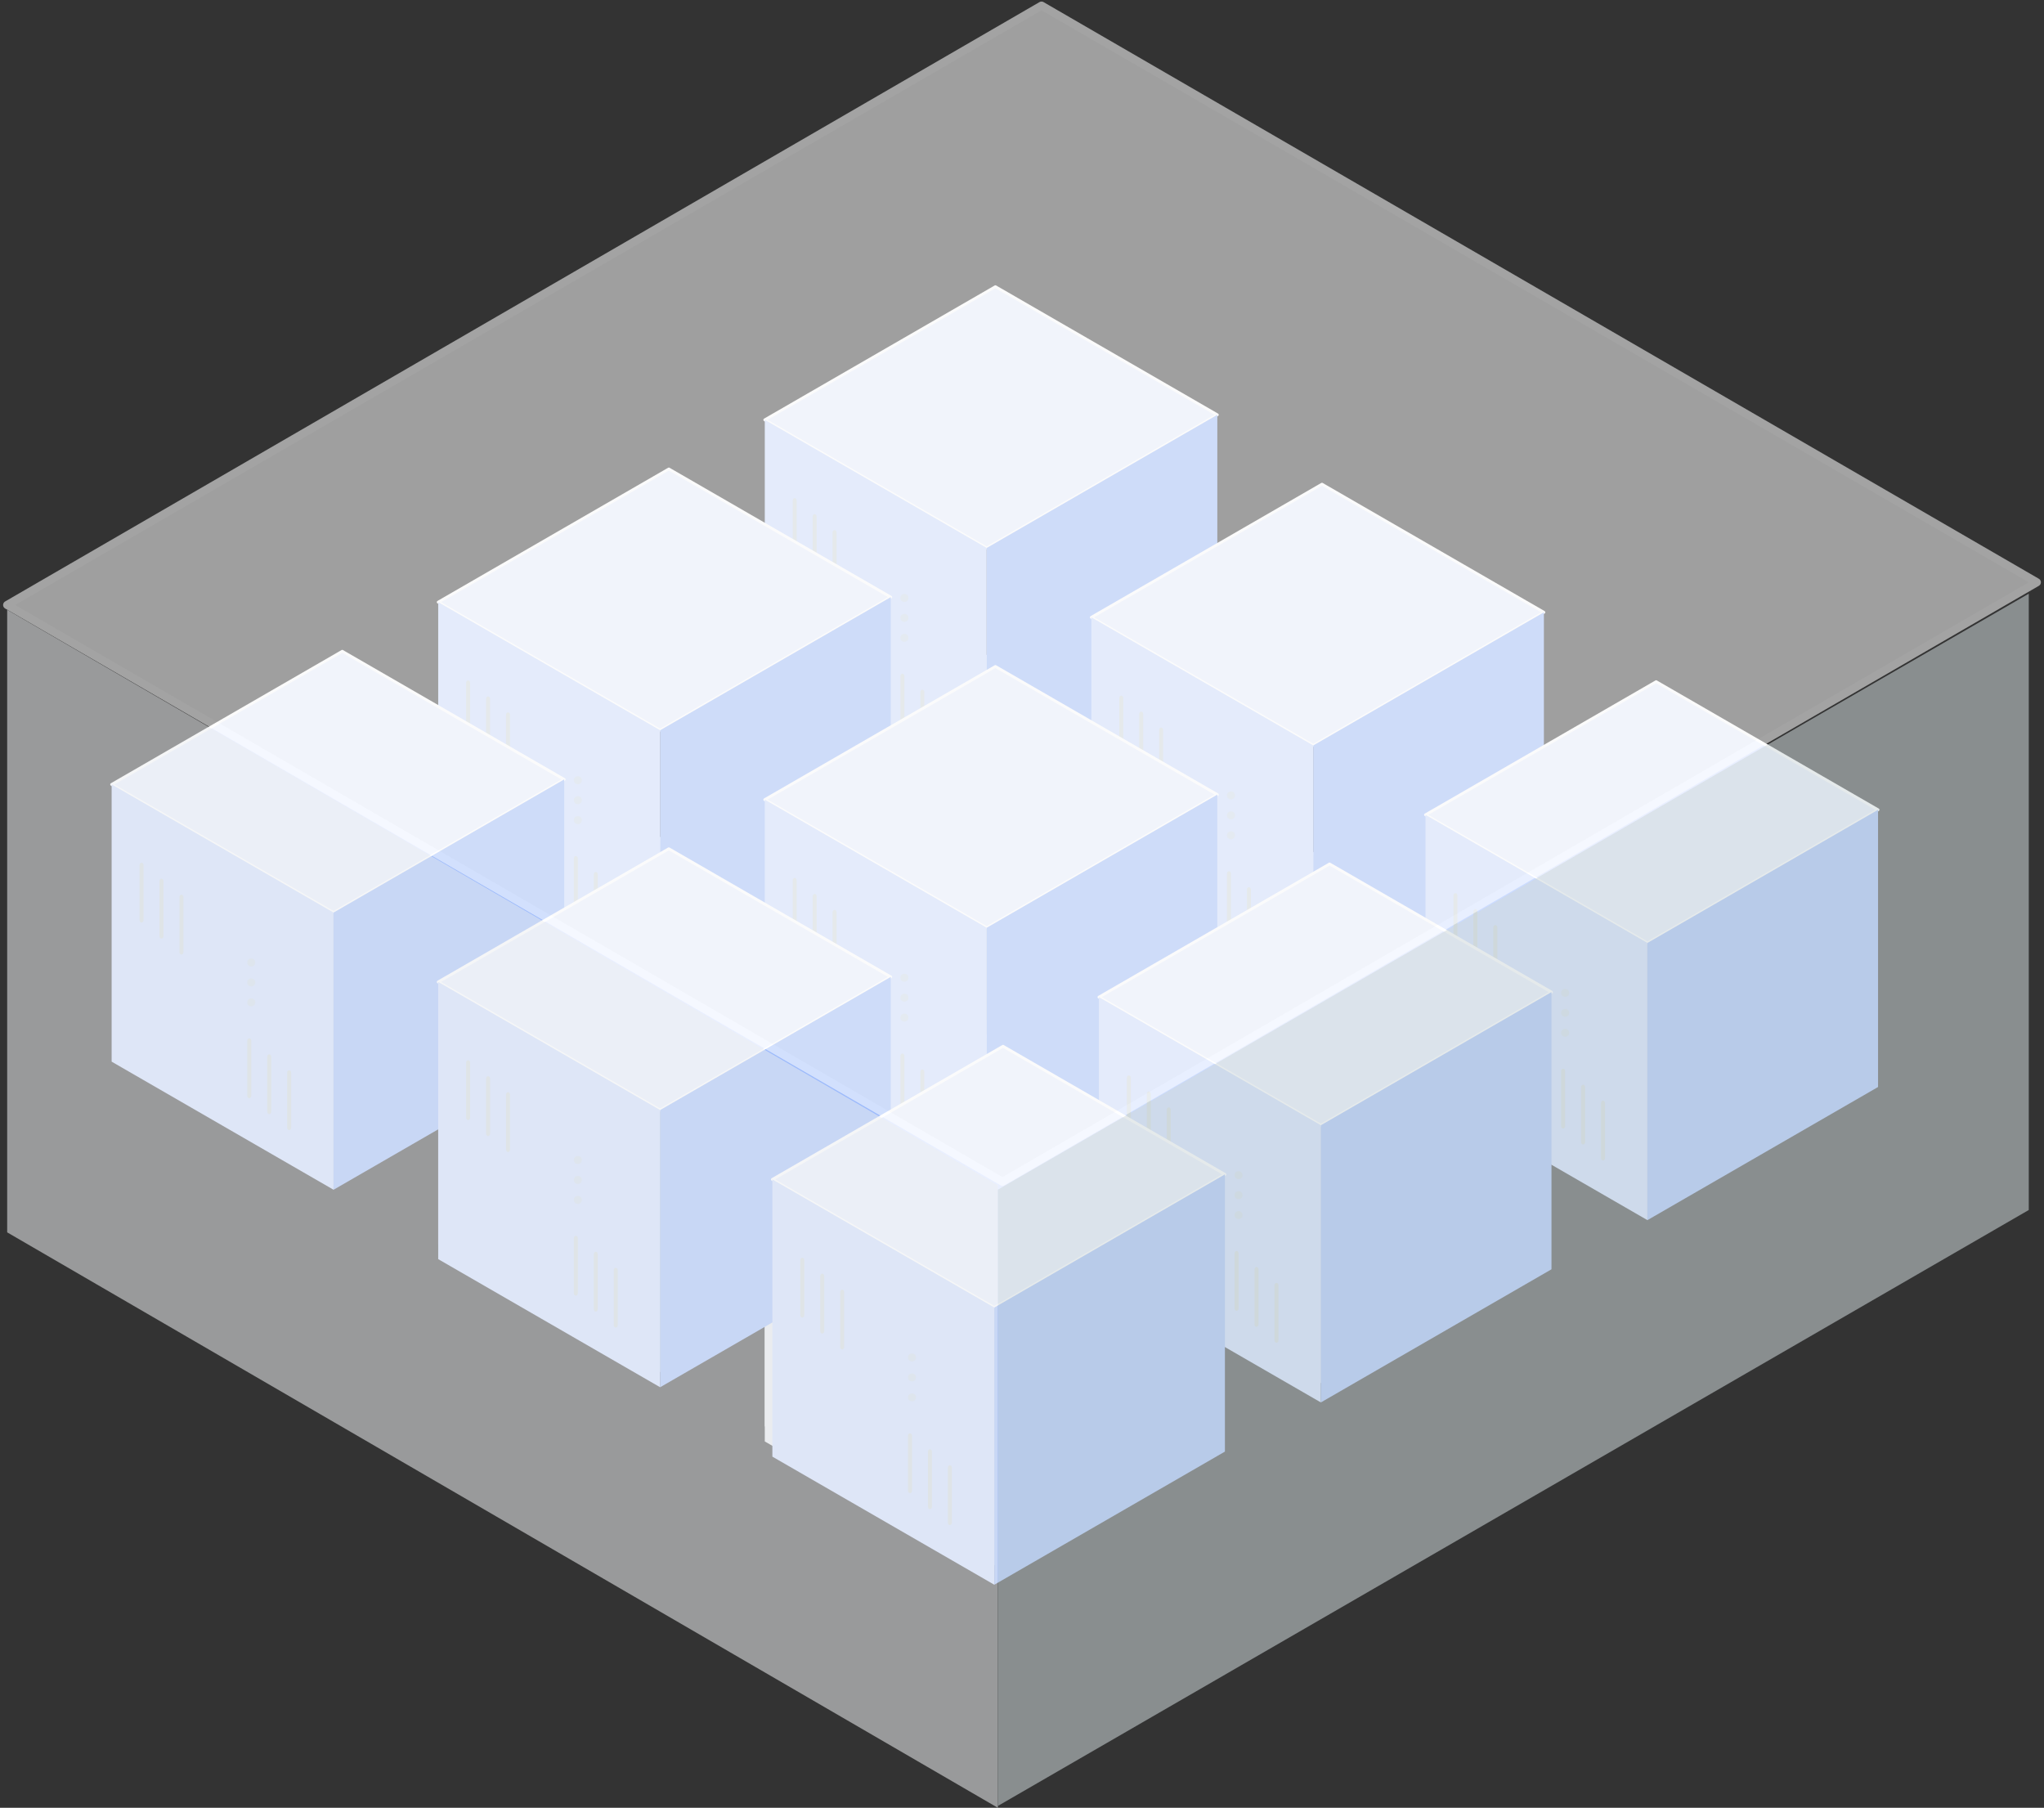 <svg width="363" height="321" viewBox="0 0 363 321" fill="none" xmlns="http://www.w3.org/2000/svg">
<rect x="0" y="0" width="363" height="321" fill="#333333" stroke="none"/>
<path d="M175.23 226.777L135.819 204.03L176.777 180.385L216.188 203.135L175.23 226.777Z" fill="#F7F7F7" stroke="white" stroke-width="0.5" stroke-linecap="round" stroke-linejoin="round"/>
<path d="M135.819 204.03V253.252L175.23 275.999V226.777L135.819 204.03Z" fill="#E6E9ED"/>
<path d="M141.132 228.563C140.937 228.563 140.778 228.367 140.778 228.125V218.373C140.778 218.131 140.937 217.935 141.132 217.935C141.328 217.935 141.487 218.131 141.487 218.373V228.125C141.487 228.367 141.328 228.563 141.132 228.563Z" fill="url(#paint0_linear_1366_47485)"/>
<path d="M144.675 231.397C144.479 231.397 144.321 231.201 144.321 230.959V221.207C144.321 220.965 144.479 220.769 144.675 220.769C144.87 220.769 145.029 220.965 145.029 221.207V230.959C145.029 231.201 144.87 231.397 144.675 231.397Z" fill="url(#paint1_linear_1366_47485)"/>
<path d="M148.217 234.231C148.022 234.231 147.863 234.035 147.863 233.793V224.042C147.863 223.8 148.022 223.604 148.217 223.604C148.413 223.604 148.571 223.8 148.571 224.042V233.793C148.571 234.035 148.413 234.231 148.217 234.231Z" fill="url(#paint2_linear_1366_47485)"/>
<path d="M160.262 259.737C160.066 259.737 159.908 259.541 159.908 259.299V249.548C159.908 249.306 160.066 249.11 160.262 249.11C160.457 249.11 160.616 249.306 160.616 249.548V259.299C160.616 259.541 160.457 259.737 160.262 259.737Z" fill="url(#paint3_linear_1366_47485)"/>
<path d="M163.804 262.571C163.609 262.571 163.45 262.375 163.45 262.134V252.381C163.45 252.139 163.609 251.944 163.804 251.944C164 251.944 164.159 252.139 164.159 252.381V262.134C164.159 262.375 164 262.571 163.804 262.571Z" fill="url(#paint4_linear_1366_47485)"/>
<path d="M167.347 265.405C167.151 265.405 166.993 265.209 166.993 264.967V255.215C166.993 254.974 167.151 254.778 167.347 254.778C167.543 254.778 167.701 254.974 167.701 255.215V264.967C167.701 265.209 167.543 265.405 167.347 265.405Z" fill="url(#paint5_linear_1366_47485)"/>
<path opacity="0.6" d="M159.908 242.672V242.794C159.908 243.026 160.042 243.24 160.26 243.357C160.48 243.471 160.749 243.47 160.968 243.354C161.187 243.239 161.323 243.026 161.325 242.794V242.672C161.323 242.44 161.187 242.227 160.968 242.11C160.749 241.995 160.479 241.996 160.261 242.112C160.042 242.228 159.908 242.441 159.908 242.672Z" fill="url(#paint6_linear_1366_47485)"/>
<path opacity="0.6" d="M159.908 239.128V239.25C159.907 239.481 160.041 239.695 160.26 239.811C160.479 239.928 160.75 239.928 160.97 239.812C161.19 239.696 161.326 239.482 161.325 239.25V239.128C161.324 238.897 161.188 238.684 160.968 238.571C160.75 238.454 160.48 238.453 160.26 238.568C160.041 238.683 159.906 238.897 159.908 239.128Z" fill="url(#paint7_linear_1366_47485)"/>
<path opacity="0.6" d="M159.908 235.585V235.707C159.907 235.938 160.041 236.152 160.26 236.269C160.479 236.385 160.75 236.386 160.97 236.27C161.19 236.154 161.326 235.939 161.325 235.707V235.585C161.324 235.355 161.188 235.142 160.968 235.028C160.75 234.911 160.48 234.91 160.26 235.025C160.041 235.14 159.906 235.354 159.908 235.585Z" fill="url(#paint8_linear_1366_47485)"/>
<path d="M175.23 226.777L216.188 203.135V252.357L175.23 275.999V226.777Z" fill="url(#paint9_linear_1366_47485)"/>
<path d="M175.23 162.037L135.819 139.289L176.777 115.644L216.188 138.395L175.23 162.037Z" fill="#F7F7F7" stroke="white" stroke-width="0.5" stroke-linecap="round" stroke-linejoin="round"/>
<path d="M135.819 139.289V188.511L175.23 211.259V162.037L135.819 139.289Z" fill="#E6E9ED"/>
<path d="M141.132 163.823C140.937 163.823 140.778 163.627 140.778 163.385V153.633C140.778 153.391 140.937 153.195 141.132 153.195C141.328 153.195 141.487 153.391 141.487 153.633V163.385C141.487 163.627 141.328 163.823 141.132 163.823Z" fill="url(#paint10_linear_1366_47485)"/>
<path d="M144.675 166.657C144.479 166.657 144.321 166.461 144.321 166.219V156.467C144.321 156.225 144.479 156.029 144.675 156.029C144.87 156.029 145.029 156.225 145.029 156.467V166.219C145.029 166.461 144.87 166.657 144.675 166.657Z" fill="url(#paint11_linear_1366_47485)"/>
<path d="M148.217 169.491C148.022 169.491 147.863 169.294 147.863 169.053V159.301C147.863 159.059 148.022 158.863 148.217 158.863C148.413 158.863 148.571 159.059 148.571 159.301V169.053C148.571 169.294 148.413 169.491 148.217 169.491Z" fill="url(#paint12_linear_1366_47485)"/>
<path d="M160.262 194.997C160.066 194.997 159.908 194.801 159.908 194.559V184.807C159.908 184.565 160.066 184.369 160.262 184.369C160.457 184.369 160.616 184.565 160.616 184.807V194.559C160.616 194.801 160.457 194.997 160.262 194.997Z" fill="url(#paint13_linear_1366_47485)"/>
<path d="M163.804 197.831C163.609 197.831 163.45 197.635 163.45 197.394V187.64C163.45 187.399 163.609 187.203 163.804 187.203C164 187.203 164.159 187.399 164.159 187.64V197.394C164.159 197.635 164 197.831 163.804 197.831Z" fill="url(#paint14_linear_1366_47485)"/>
<path d="M167.347 200.665C167.151 200.665 166.993 200.469 166.993 200.227V190.475C166.993 190.233 167.151 190.037 167.347 190.037C167.543 190.037 167.701 190.233 167.701 190.475V200.227C167.701 200.469 167.543 200.665 167.347 200.665Z" fill="url(#paint15_linear_1366_47485)"/>
<path opacity="0.6" d="M159.908 177.932V178.054C159.908 178.285 160.042 178.499 160.26 178.616C160.48 178.73 160.749 178.729 160.968 178.614C161.187 178.498 161.323 178.285 161.325 178.054V177.932C161.323 177.7 161.187 177.486 160.968 177.37C160.749 177.255 160.479 177.256 160.261 177.372C160.042 177.487 159.908 177.701 159.908 177.932Z" fill="url(#paint16_linear_1366_47485)"/>
<path opacity="0.6" d="M159.908 174.387V174.51C159.907 174.741 160.041 174.955 160.26 175.071C160.479 175.188 160.75 175.188 160.97 175.072C161.19 174.956 161.326 174.741 161.325 174.51V174.387C161.324 174.157 161.188 173.944 160.968 173.83C160.75 173.713 160.48 173.712 160.26 173.827C160.041 173.943 159.906 174.156 159.908 174.387Z" fill="url(#paint17_linear_1366_47485)"/>
<path opacity="0.6" d="M159.908 170.845V170.967C159.907 171.198 160.041 171.412 160.26 171.528C160.479 171.645 160.75 171.645 160.97 171.529C161.19 171.413 161.326 171.199 161.325 170.967V170.845C161.324 170.614 161.188 170.401 160.968 170.288C160.75 170.171 160.48 170.17 160.26 170.285C160.041 170.4 159.906 170.614 159.908 170.845Z" fill="url(#paint18_linear_1366_47485)"/>
<path d="M175.23 162.037L216.188 138.395V187.617L175.23 211.259V162.037Z" fill="url(#paint19_linear_1366_47485)"/>
<path d="M175.23 97.296L135.819 74.549L176.777 50.904L216.188 73.654L175.23 97.296Z" fill="#E9EFFF" stroke="white" stroke-width="0.5" stroke-linecap="round" stroke-linejoin="round"/>
<path d="M135.819 74.549V123.771L175.23 146.518V97.296L135.819 74.549Z" fill="#CBDBFF"/>
<path d="M141.132 99.082C140.937 99.082 140.778 98.886 140.778 98.644V88.892C140.778 88.651 140.937 88.455 141.132 88.455C141.328 88.455 141.487 88.651 141.487 88.892V98.644C141.487 98.886 141.328 99.082 141.132 99.082Z" fill="url(#paint20_linear_1366_47485)"/>
<path d="M144.675 101.916C144.479 101.916 144.321 101.72 144.321 101.478V91.727C144.321 91.485 144.479 91.289 144.675 91.289C144.87 91.289 145.029 91.485 145.029 91.727V101.478C145.029 101.72 144.87 101.916 144.675 101.916Z" fill="url(#paint21_linear_1366_47485)"/>
<path d="M148.217 104.75C148.022 104.75 147.863 104.554 147.863 104.312V94.561C147.863 94.319 148.022 94.123 148.217 94.123C148.413 94.123 148.571 94.319 148.571 94.561V104.312C148.571 104.554 148.413 104.75 148.217 104.75Z" fill="url(#paint22_linear_1366_47485)"/>
<path d="M160.262 130.256C160.066 130.256 159.908 130.06 159.908 129.818V120.067C159.908 119.825 160.066 119.629 160.262 119.629C160.457 119.629 160.616 119.825 160.616 120.067V129.818C160.616 130.06 160.457 130.256 160.262 130.256Z" fill="url(#paint23_linear_1366_47485)"/>
<path d="M163.804 133.09C163.609 133.09 163.45 132.895 163.45 132.653V122.9C163.45 122.658 163.609 122.463 163.804 122.463C164 122.463 164.159 122.658 164.159 122.9V132.653C164.159 132.895 164 133.09 163.804 133.09Z" fill="url(#paint24_linear_1366_47485)"/>
<path d="M167.347 135.924C167.151 135.924 166.993 135.728 166.993 135.487V125.735C166.993 125.493 167.151 125.297 167.347 125.297C167.543 125.297 167.701 125.493 167.701 125.735V135.487C167.701 135.728 167.543 135.924 167.347 135.924Z" fill="url(#paint25_linear_1366_47485)"/>
<path opacity="0.6" d="M159.908 113.192V113.314C159.908 113.545 160.042 113.759 160.26 113.876C160.48 113.99 160.749 113.989 160.968 113.874C161.187 113.758 161.323 113.545 161.325 113.314V113.192C161.323 112.96 161.187 112.746 160.968 112.629C160.749 112.515 160.479 112.515 160.261 112.631C160.042 112.747 159.908 112.961 159.908 113.192Z" fill="url(#paint26_linear_1366_47485)"/>
<path opacity="0.6" d="M159.908 109.647V109.769C159.907 110 160.041 110.214 160.26 110.331C160.479 110.447 160.75 110.448 160.97 110.332C161.19 110.216 161.326 110.001 161.325 109.769V109.647C161.324 109.416 161.188 109.204 160.968 109.09C160.75 108.973 160.48 108.972 160.26 109.087C160.041 109.202 159.906 109.416 159.908 109.647Z" fill="url(#paint27_linear_1366_47485)"/>
<path opacity="0.6" d="M159.908 106.105V106.227C159.907 106.458 160.041 106.672 160.26 106.788C160.479 106.905 160.75 106.905 160.97 106.789C161.19 106.673 161.326 106.458 161.325 106.227V106.105C161.324 105.874 161.188 105.661 160.968 105.547C160.75 105.43 160.48 105.429 160.26 105.544C160.041 105.66 159.906 105.874 159.908 106.105Z" fill="url(#paint28_linear_1366_47485)"/>
<path d="M175.23 97.296L216.188 73.654V122.877L175.23 146.518V97.296Z" fill="#9CBAFB"/>
<path d="M117.234 194.407L77.822 171.659L118.78 148.015L158.192 170.765L117.234 194.407Z" fill="#F7F7F7" stroke="white" stroke-width="0.5" stroke-linecap="round" stroke-linejoin="round"/>
<path d="M77.822 171.659V220.882L117.234 243.629V194.407L77.822 171.659Z" fill="#E6E9ED"/>
<path d="M83.136 196.193C82.94 196.193 82.781 195.997 82.781 195.755V186.003C82.781 185.761 82.94 185.565 83.136 185.565C83.331 185.565 83.49 185.761 83.49 186.003V195.755C83.49 195.997 83.331 196.193 83.136 196.193Z" fill="url(#paint29_linear_1366_47485)"/>
<path d="M86.678 199.027C86.483 199.027 86.324 198.831 86.324 198.589V188.837C86.324 188.595 86.483 188.399 86.678 188.399C86.874 188.399 87.032 188.595 87.032 188.837V198.589C87.032 198.831 86.874 199.027 86.678 199.027Z" fill="url(#paint30_linear_1366_47485)"/>
<path d="M90.221 201.861C90.025 201.861 89.866 201.665 89.866 201.423V191.671C89.866 191.429 90.025 191.233 90.221 191.233C90.416 191.233 90.575 191.429 90.575 191.671V201.423C90.575 201.665 90.416 201.861 90.221 201.861Z" fill="url(#paint31_linear_1366_47485)"/>
<path d="M102.265 227.367C102.07 227.367 101.911 227.171 101.911 226.929V217.177C101.911 216.935 102.07 216.739 102.265 216.739C102.461 216.739 102.62 216.935 102.62 217.177V226.929C102.62 227.171 102.461 227.367 102.265 227.367Z" fill="url(#paint32_linear_1366_47485)"/>
<path d="M105.807 230.201C105.612 230.201 105.453 230.005 105.453 229.764V220.01C105.453 219.769 105.612 219.573 105.807 219.573C106.003 219.573 106.162 219.769 106.162 220.01V229.764C106.162 230.005 106.003 230.201 105.807 230.201Z" fill="url(#paint33_linear_1366_47485)"/>
<path d="M109.35 233.035C109.155 233.035 108.996 232.839 108.996 232.597V222.845C108.996 222.603 109.155 222.407 109.35 222.407C109.546 222.407 109.705 222.603 109.705 222.845V232.597C109.705 232.839 109.546 233.035 109.35 233.035Z" fill="url(#paint34_linear_1366_47485)"/>
<path opacity="0.6" d="M101.911 210.302V210.424C101.911 210.656 102.045 210.869 102.263 210.986C102.483 211.101 102.753 211.1 102.972 210.984C103.191 210.868 103.326 210.655 103.328 210.424V210.302C103.326 210.07 103.191 209.857 102.972 209.74C102.752 209.625 102.483 209.626 102.264 209.742C102.046 209.858 101.911 210.071 101.911 210.302Z" fill="url(#paint35_linear_1366_47485)"/>
<path opacity="0.6" d="M101.911 206.758V206.88C101.91 207.111 102.044 207.325 102.263 207.441C102.483 207.558 102.754 207.558 102.974 207.442C103.194 207.326 103.329 207.112 103.328 206.88V206.758C103.327 206.527 103.191 206.314 102.972 206.2C102.753 206.083 102.483 206.082 102.264 206.198C102.045 206.313 101.91 206.527 101.911 206.758Z" fill="url(#paint36_linear_1366_47485)"/>
<path opacity="0.6" d="M101.911 203.215V203.337C101.91 203.568 102.044 203.782 102.263 203.899C102.483 204.015 102.754 204.016 102.974 203.9C103.194 203.784 103.329 203.569 103.328 203.337V203.215C103.327 202.984 103.191 202.772 102.972 202.658C102.753 202.541 102.483 202.54 102.264 202.655C102.045 202.77 101.91 202.984 101.911 203.215Z" fill="url(#paint37_linear_1366_47485)"/>
<path d="M117.233 194.407L158.191 170.765V219.987L117.233 243.629V194.407Z" fill="url(#paint38_linear_1366_47485)"/>
<path d="M117.234 129.666L77.822 106.919L118.78 83.274L158.192 106.025L117.234 129.666Z" fill="#E9EFFF" stroke="white" stroke-width="0.5" stroke-linecap="round" stroke-linejoin="round"/>
<path d="M77.822 106.919V156.141L117.234 178.889V129.666L77.822 106.919Z" fill="#CBDBFF"/>
<path d="M83.136 131.452C82.94 131.452 82.781 131.257 82.781 131.015V121.263C82.781 121.021 82.94 120.825 83.136 120.825C83.331 120.825 83.49 121.021 83.49 121.263V131.015C83.49 131.257 83.331 131.452 83.136 131.452Z" fill="url(#paint39_linear_1366_47485)"/>
<path d="M86.678 134.286C86.483 134.286 86.324 134.09 86.324 133.849V124.097C86.324 123.855 86.483 123.659 86.678 123.659C86.874 123.659 87.032 123.855 87.032 124.097V133.849C87.032 134.09 86.874 134.286 86.678 134.286Z" fill="url(#paint40_linear_1366_47485)"/>
<path d="M90.221 137.12C90.025 137.12 89.866 136.924 89.866 136.682V126.931C89.866 126.689 90.025 126.493 90.221 126.493C90.416 126.493 90.575 126.689 90.575 126.931V136.682C90.575 136.924 90.416 137.12 90.221 137.12Z" fill="url(#paint41_linear_1366_47485)"/>
<path d="M102.265 162.627C102.07 162.627 101.911 162.431 101.911 162.189V152.437C101.911 152.195 102.07 151.999 102.265 151.999C102.461 151.999 102.62 152.195 102.62 152.437V162.189C102.62 162.431 102.461 162.627 102.265 162.627Z" fill="url(#paint42_linear_1366_47485)"/>
<path d="M105.807 165.461C105.612 165.461 105.453 165.265 105.453 165.024V155.27C105.453 155.029 105.612 154.833 105.807 154.833C106.003 154.833 106.162 155.029 106.162 155.27V165.024C106.162 165.265 106.003 165.461 105.807 165.461Z" fill="url(#paint43_linear_1366_47485)"/>
<path d="M109.35 168.295C109.155 168.295 108.996 168.099 108.996 167.857V158.105C108.996 157.863 109.155 157.667 109.35 157.667C109.546 157.667 109.705 157.863 109.705 158.105V167.857C109.705 168.099 109.546 168.295 109.35 168.295Z" fill="url(#paint44_linear_1366_47485)"/>
<path opacity="0.6" d="M101.911 145.562V145.684C101.911 145.915 102.045 146.129 102.263 146.246C102.483 146.36 102.753 146.359 102.972 146.244C103.191 146.128 103.326 145.915 103.328 145.684V145.562C103.326 145.33 103.191 145.116 102.972 145C102.752 144.885 102.483 144.886 102.264 145.001C102.046 145.117 101.911 145.331 101.911 145.562Z" fill="url(#paint45_linear_1366_47485)"/>
<path opacity="0.6" d="M101.911 142.017V142.139C101.91 142.37 102.044 142.584 102.263 142.701C102.483 142.817 102.754 142.818 102.974 142.702C103.194 142.586 103.329 142.371 103.328 142.139V142.017C103.327 141.787 103.191 141.574 102.972 141.46C102.753 141.343 102.483 141.342 102.264 141.457C102.045 141.573 101.91 141.786 101.911 142.017Z" fill="url(#paint46_linear_1366_47485)"/>
<path opacity="0.6" d="M101.911 138.475V138.597C101.91 138.828 102.044 139.042 102.263 139.158C102.483 139.275 102.754 139.275 102.974 139.159C103.194 139.043 103.329 138.829 103.328 138.597V138.475C103.327 138.244 103.191 138.031 102.972 137.917C102.753 137.8 102.483 137.799 102.264 137.915C102.045 138.03 101.91 138.244 101.911 138.475Z" fill="url(#paint47_linear_1366_47485)"/>
<path d="M117.233 129.666L158.191 106.025V155.247L117.233 178.889V129.666Z" fill="#9CBAFB"/>
<path d="M59.237 162.037L19.825 139.289L60.783 115.644L100.195 138.395L59.237 162.037Z" fill="#E9EFFF" stroke="white" stroke-width="0.5" stroke-linecap="round" stroke-linejoin="round"/>
<path d="M19.825 139.289V188.511L59.237 211.259V162.037L19.825 139.289Z" fill="#CBDBFF"/>
<path d="M25.139 163.823C24.943 163.823 24.785 163.627 24.785 163.385V153.633C24.785 153.391 24.943 153.195 25.139 153.195C25.335 153.195 25.493 153.391 25.493 153.633V163.385C25.493 163.627 25.335 163.823 25.139 163.823Z" fill="url(#paint48_linear_1366_47485)"/>
<path d="M28.681 166.657C28.486 166.657 28.327 166.461 28.327 166.219V156.467C28.327 156.225 28.486 156.029 28.681 156.029C28.877 156.029 29.036 156.225 29.036 156.467V166.219C29.036 166.461 28.877 166.657 28.681 166.657Z" fill="url(#paint49_linear_1366_47485)"/>
<path d="M32.224 169.491C32.028 169.491 31.87 169.294 31.87 169.053V159.301C31.87 159.059 32.028 158.863 32.224 158.863C32.42 158.863 32.578 159.059 32.578 159.301V169.053C32.578 169.294 32.42 169.491 32.224 169.491Z" fill="url(#paint50_linear_1366_47485)"/>
<path d="M44.268 194.997C44.073 194.997 43.914 194.801 43.914 194.559V184.807C43.914 184.565 44.073 184.369 44.268 184.369C44.464 184.369 44.623 184.565 44.623 184.807V194.559C44.623 194.801 44.464 194.997 44.268 194.997Z" fill="url(#paint51_linear_1366_47485)"/>
<path d="M47.811 197.831C47.615 197.831 47.457 197.635 47.457 197.394V187.64C47.457 187.399 47.615 187.203 47.811 187.203C48.007 187.203 48.165 187.399 48.165 187.64V197.394C48.165 197.635 48.007 197.831 47.811 197.831Z" fill="url(#paint52_linear_1366_47485)"/>
<path d="M51.354 200.665C51.158 200.665 50.999 200.469 50.999 200.227V190.475C50.999 190.233 51.158 190.037 51.354 190.037C51.549 190.037 51.708 190.233 51.708 190.475V200.227C51.708 200.469 51.549 200.665 51.354 200.665Z" fill="url(#paint53_linear_1366_47485)"/>
<path opacity="0.6" d="M43.914 177.932V178.054C43.914 178.285 44.048 178.499 44.266 178.616C44.486 178.73 44.756 178.729 44.975 178.614C45.194 178.498 45.329 178.285 45.331 178.054V177.932C45.329 177.7 45.194 177.486 44.975 177.37C44.755 177.255 44.486 177.256 44.267 177.372C44.049 177.487 43.914 177.701 43.914 177.932Z" fill="url(#paint54_linear_1366_47485)"/>
<path opacity="0.6" d="M43.914 174.387V174.51C43.913 174.741 44.047 174.955 44.266 175.071C44.486 175.188 44.757 175.188 44.977 175.072C45.197 174.956 45.332 174.741 45.331 174.51V174.387C45.331 174.157 45.194 173.944 44.975 173.83C44.757 173.713 44.486 173.712 44.267 173.827C44.048 173.943 43.913 174.156 43.914 174.387Z" fill="url(#paint55_linear_1366_47485)"/>
<path opacity="0.6" d="M43.914 170.845V170.967C43.913 171.198 44.047 171.412 44.266 171.528C44.486 171.645 44.757 171.645 44.977 171.529C45.197 171.413 45.332 171.199 45.331 170.967V170.845C45.331 170.614 45.194 170.401 44.975 170.288C44.757 170.171 44.486 170.17 44.267 170.285C44.048 170.4 43.913 170.614 43.914 170.845Z" fill="url(#paint56_linear_1366_47485)"/>
<path d="M59.237 162.037L100.195 138.395V187.617L59.237 211.259V162.037Z" fill="#9CBAFB"/>
<path d="M233.227 197.104L193.815 174.357L234.773 150.712L274.185 173.463L233.227 197.104Z" fill="#F7F7F7" stroke="white" stroke-width="0.5" stroke-linecap="round" stroke-linejoin="round"/>
<path d="M193.815 174.357V223.579L233.227 246.326V197.104L193.815 174.357Z" fill="#E6E9ED"/>
<path d="M199.129 198.89C198.934 198.89 198.775 198.694 198.775 198.453V188.701C198.775 188.459 198.934 188.263 199.129 188.263C199.325 188.263 199.483 188.459 199.483 188.701V198.453C199.483 198.694 199.325 198.89 199.129 198.89Z" fill="url(#paint57_linear_1366_47485)"/>
<path d="M202.672 201.724C202.476 201.724 202.317 201.528 202.317 201.286V191.535C202.317 191.293 202.476 191.097 202.672 191.097C202.867 191.097 203.026 191.293 203.026 191.535V201.286C203.026 201.528 202.867 201.724 202.672 201.724Z" fill="url(#paint58_linear_1366_47485)"/>
<path d="M206.214 204.558C206.018 204.558 205.86 204.362 205.86 204.12V194.369C205.86 194.127 206.018 193.931 206.214 193.931C206.41 193.931 206.568 194.127 206.568 194.369V204.12C206.568 204.362 206.41 204.558 206.214 204.558Z" fill="url(#paint59_linear_1366_47485)"/>
<path d="M218.259 230.064C218.063 230.064 217.904 229.868 217.904 229.627V219.875C217.904 219.633 218.063 219.437 218.259 219.437C218.454 219.437 218.613 219.633 218.613 219.875V229.627C218.613 229.868 218.454 230.064 218.259 230.064Z" fill="url(#paint60_linear_1366_47485)"/>
<path d="M221.801 232.898C221.606 232.898 221.447 232.703 221.447 232.461V222.708C221.447 222.467 221.606 222.271 221.801 222.271C221.997 222.271 222.155 222.467 222.155 222.708V232.461C222.155 232.703 221.997 232.898 221.801 232.898Z" fill="url(#paint61_linear_1366_47485)"/>
<path d="M225.344 235.733C225.148 235.733 224.989 235.537 224.989 235.295V225.543C224.989 225.301 225.148 225.105 225.344 225.105C225.539 225.105 225.698 225.301 225.698 225.543V235.295C225.698 235.537 225.539 235.733 225.344 235.733Z" fill="url(#paint62_linear_1366_47485)"/>
<path opacity="0.6" d="M217.904 213V213.122C217.904 213.353 218.038 213.567 218.256 213.684C218.476 213.798 218.746 213.797 218.965 213.682C219.184 213.566 219.32 213.353 219.321 213.122V213C219.32 212.768 219.184 212.554 218.965 212.438C218.746 212.323 218.476 212.323 218.257 212.439C218.039 212.555 217.904 212.769 217.904 213Z" fill="url(#paint63_linear_1366_47485)"/>
<path opacity="0.6" d="M217.904 209.455V209.577C217.903 209.808 218.038 210.022 218.256 210.139C218.476 210.255 218.747 210.256 218.967 210.14C219.187 210.024 219.322 209.809 219.321 209.577V209.455C219.321 209.225 219.185 209.012 218.965 208.898C218.747 208.781 218.476 208.78 218.257 208.895C218.038 209.01 217.903 209.224 217.904 209.455Z" fill="url(#paint64_linear_1366_47485)"/>
<path opacity="0.6" d="M217.904 205.913V206.035C217.903 206.266 218.038 206.48 218.256 206.596C218.476 206.713 218.747 206.713 218.967 206.597C219.187 206.481 219.322 206.267 219.321 206.035V205.913C219.321 205.682 219.185 205.469 218.965 205.355C218.747 205.238 218.476 205.237 218.257 205.353C218.038 205.468 217.903 205.682 217.904 205.913Z" fill="url(#paint65_linear_1366_47485)"/>
<path d="M233.227 197.104L274.185 173.463V222.685L233.227 246.327V197.104Z" fill="url(#paint66_linear_1366_47485)"/>
<path d="M233.227 132.364L193.815 109.616L234.773 85.972L274.185 108.722L233.227 132.364Z" fill="#E9EFFF" stroke="white" stroke-width="0.5" stroke-linecap="round" stroke-linejoin="round"/>
<path d="M193.815 109.616V158.839L233.227 181.586V132.364L193.815 109.616Z" fill="#CBDBFF"/>
<path d="M199.129 134.15C198.934 134.15 198.775 133.954 198.775 133.712V123.96C198.775 123.718 198.934 123.522 199.129 123.522C199.325 123.522 199.483 123.718 199.483 123.96V133.712C199.483 133.954 199.325 134.15 199.129 134.15Z" fill="url(#paint67_linear_1366_47485)"/>
<path d="M202.672 136.984C202.476 136.984 202.317 136.788 202.317 136.546V126.794C202.317 126.552 202.476 126.356 202.672 126.356C202.867 126.356 203.026 126.552 203.026 126.794V136.546C203.026 136.788 202.867 136.984 202.672 136.984Z" fill="url(#paint68_linear_1366_47485)"/>
<path d="M206.214 139.818C206.018 139.818 205.86 139.622 205.86 139.38V129.628C205.86 129.387 206.018 129.19 206.214 129.19C206.41 129.19 206.568 129.387 206.568 129.628V139.38C206.568 139.622 206.41 139.818 206.214 139.818Z" fill="url(#paint69_linear_1366_47485)"/>
<path d="M218.259 165.324C218.063 165.324 217.904 165.128 217.904 164.886V155.134C217.904 154.893 218.063 154.697 218.259 154.697C218.454 154.697 218.613 154.893 218.613 155.134V164.886C218.613 165.128 218.454 165.324 218.259 165.324Z" fill="url(#paint70_linear_1366_47485)"/>
<path d="M221.801 168.158C221.606 168.158 221.447 167.963 221.447 167.721V157.968C221.447 157.726 221.606 157.531 221.801 157.531C221.997 157.531 222.155 157.726 222.155 157.968V167.721C222.155 167.963 221.997 168.158 221.801 168.158Z" fill="url(#paint71_linear_1366_47485)"/>
<path d="M225.344 170.992C225.148 170.992 224.989 170.796 224.989 170.554V160.802C224.989 160.561 225.148 160.365 225.344 160.365C225.539 160.365 225.698 160.561 225.698 160.802V170.554C225.698 170.796 225.539 170.992 225.344 170.992Z" fill="url(#paint72_linear_1366_47485)"/>
<path opacity="0.6" d="M217.904 148.259V148.381C217.904 148.613 218.038 148.827 218.256 148.944C218.476 149.058 218.746 149.057 218.965 148.941C219.184 148.826 219.32 148.613 219.321 148.381V148.259C219.32 148.027 219.184 147.814 218.965 147.697C218.746 147.582 218.476 147.583 218.257 147.699C218.039 147.815 217.904 148.028 217.904 148.259Z" fill="url(#paint73_linear_1366_47485)"/>
<path opacity="0.6" d="M217.904 144.715V144.837C217.903 145.068 218.038 145.282 218.256 145.398C218.476 145.515 218.747 145.515 218.967 145.399C219.187 145.283 219.322 145.069 219.321 144.837V144.715C219.321 144.484 219.185 144.271 218.965 144.158C218.747 144.041 218.476 144.04 218.257 144.155C218.038 144.27 217.903 144.484 217.904 144.715Z" fill="url(#paint74_linear_1366_47485)"/>
<path opacity="0.6" d="M217.904 141.172V141.294C217.903 141.525 218.038 141.739 218.256 141.856C218.476 141.972 218.747 141.973 218.967 141.857C219.187 141.741 219.322 141.526 219.321 141.294V141.172C219.321 140.942 219.185 140.729 218.965 140.615C218.747 140.498 218.476 140.497 218.257 140.612C218.038 140.727 217.903 140.941 217.904 141.172Z" fill="url(#paint75_linear_1366_47485)"/>
<path d="M233.227 132.364L274.185 108.722V157.944L233.227 181.586V132.364Z" fill="#9CBAFB"/>
<path d="M175.23 229.475L135.819 206.727L176.777 183.082L216.188 205.833L175.23 229.475Z" fill="#F7F7F7" stroke="white" stroke-width="0.5" stroke-linecap="round" stroke-linejoin="round"/>
<path d="M135.819 206.727V255.949L175.23 278.697V229.475L135.819 206.727Z" fill="#E6E9ED"/>
<path d="M141.133 231.26C140.937 231.26 140.778 231.065 140.778 230.823V221.071C140.778 220.829 140.937 220.633 141.133 220.633C141.328 220.633 141.487 220.829 141.487 221.071V230.823C141.487 231.065 141.328 231.26 141.133 231.26Z" fill="url(#paint76_linear_1366_47485)"/>
<path d="M144.675 234.094C144.479 234.094 144.321 233.898 144.321 233.657V223.905C144.321 223.663 144.479 223.467 144.675 223.467C144.871 223.467 145.029 223.663 145.029 223.905V233.657C145.029 233.898 144.871 234.094 144.675 234.094Z" fill="url(#paint77_linear_1366_47485)"/>
<path d="M148.217 236.928C148.022 236.928 147.863 236.732 147.863 236.49V226.739C147.863 226.497 148.022 226.301 148.217 226.301C148.413 226.301 148.572 226.497 148.572 226.739V236.49C148.572 236.732 148.413 236.928 148.217 236.928Z" fill="url(#paint78_linear_1366_47485)"/>
<path d="M160.262 262.435C160.066 262.435 159.908 262.239 159.908 261.997V252.245C159.908 252.003 160.066 251.807 160.262 251.807C160.458 251.807 160.616 252.003 160.616 252.245V261.997C160.616 262.239 160.458 262.435 160.262 262.435Z" fill="url(#paint79_linear_1366_47485)"/>
<path d="M163.805 265.269C163.609 265.269 163.45 265.073 163.45 264.832V255.078C163.45 254.837 163.609 254.641 163.805 254.641C164 254.641 164.159 254.837 164.159 255.078V264.832C164.159 265.073 164 265.269 163.805 265.269Z" fill="url(#paint80_linear_1366_47485)"/>
<path d="M167.347 268.103C167.151 268.103 166.993 267.907 166.993 267.665V257.913C166.993 257.671 167.151 257.475 167.347 257.475C167.543 257.475 167.701 257.671 167.701 257.913V267.665C167.701 267.907 167.543 268.103 167.347 268.103Z" fill="url(#paint81_linear_1366_47485)"/>
<path opacity="0.6" d="M159.908 245.37V245.492C159.908 245.723 160.042 245.937 160.26 246.054C160.48 246.168 160.749 246.167 160.968 246.052C161.187 245.936 161.323 245.723 161.325 245.492V245.37C161.323 245.138 161.187 244.924 160.968 244.808C160.749 244.693 160.479 244.694 160.261 244.809C160.042 244.925 159.908 245.139 159.908 245.37Z" fill="url(#paint82_linear_1366_47485)"/>
<path opacity="0.6" d="M159.908 241.825V241.947C159.907 242.178 160.041 242.392 160.26 242.509C160.479 242.625 160.75 242.626 160.97 242.51C161.191 242.394 161.326 242.179 161.325 241.947V241.825C161.324 241.595 161.188 241.382 160.968 241.268C160.75 241.151 160.48 241.15 160.261 241.265C160.041 241.381 159.907 241.594 159.908 241.825Z" fill="url(#paint83_linear_1366_47485)"/>
<path opacity="0.6" d="M159.908 238.283V238.405C159.907 238.636 160.041 238.85 160.26 238.966C160.479 239.083 160.75 239.083 160.97 238.967C161.191 238.851 161.326 238.637 161.325 238.405V238.283C161.324 238.052 161.188 237.839 160.968 237.726C160.75 237.609 160.48 237.608 160.261 237.723C160.041 237.838 159.907 238.052 159.908 238.283Z" fill="url(#paint84_linear_1366_47485)"/>
<path d="M175.23 229.475L216.188 205.833V255.055L175.23 278.697V229.475Z" fill="url(#paint85_linear_1366_47485)"/>
<path d="M175.23 164.734L135.819 141.987L176.777 118.342L216.188 141.092L175.23 164.734Z" fill="#E9EFFF" stroke="white" stroke-width="0.5" stroke-linecap="round" stroke-linejoin="round"/>
<path d="M135.819 141.987V191.209L175.23 213.956V164.734L135.819 141.987Z" fill="#CBDBFF"/>
<path d="M141.133 166.52C140.937 166.52 140.778 166.324 140.778 166.082V156.33C140.778 156.089 140.937 155.893 141.133 155.893C141.328 155.893 141.487 156.089 141.487 156.33V166.082C141.487 166.324 141.328 166.52 141.133 166.52Z" fill="url(#paint86_linear_1366_47485)"/>
<path d="M144.675 169.354C144.479 169.354 144.321 169.158 144.321 168.916V159.164C144.321 158.923 144.479 158.727 144.675 158.727C144.871 158.727 145.029 158.923 145.029 159.164V168.916C145.029 169.158 144.871 169.354 144.675 169.354Z" fill="url(#paint87_linear_1366_47485)"/>
<path d="M148.217 172.188C148.022 172.188 147.863 171.992 147.863 171.75V161.999C147.863 161.757 148.022 161.561 148.217 161.561C148.413 161.561 148.572 161.757 148.572 161.999V171.75C148.572 171.992 148.413 172.188 148.217 172.188Z" fill="url(#paint88_linear_1366_47485)"/>
<path d="M160.262 197.694C160.066 197.694 159.908 197.498 159.908 197.256V187.505C159.908 187.263 160.066 187.067 160.262 187.067C160.458 187.067 160.616 187.263 160.616 187.505V197.256C160.616 197.498 160.458 197.694 160.262 197.694Z" fill="url(#paint89_linear_1366_47485)"/>
<path d="M163.805 200.528C163.609 200.528 163.45 200.333 163.45 200.091V190.338C163.45 190.096 163.609 189.901 163.805 189.901C164 189.901 164.159 190.096 164.159 190.338V200.091C164.159 200.333 164 200.528 163.805 200.528Z" fill="url(#paint90_linear_1366_47485)"/>
<path d="M167.347 203.362C167.151 203.362 166.993 203.166 166.993 202.925V193.172C166.993 192.931 167.151 192.735 167.347 192.735C167.543 192.735 167.701 192.931 167.701 193.172V202.925C167.701 203.166 167.543 203.362 167.347 203.362Z" fill="url(#paint91_linear_1366_47485)"/>
<path opacity="0.6" d="M159.908 180.629V180.752C159.908 180.983 160.042 181.197 160.26 181.314C160.48 181.428 160.749 181.427 160.968 181.311C161.187 181.196 161.323 180.983 161.325 180.752V180.629C161.323 180.398 161.187 180.184 160.968 180.067C160.749 179.953 160.479 179.953 160.261 180.069C160.042 180.185 159.908 180.398 159.908 180.629Z" fill="url(#paint92_linear_1366_47485)"/>
<path opacity="0.6" d="M159.908 177.085V177.207C159.907 177.438 160.041 177.652 160.26 177.768C160.479 177.885 160.75 177.886 160.97 177.77C161.191 177.654 161.326 177.439 161.325 177.207V177.085C161.324 176.854 161.188 176.642 160.968 176.528C160.75 176.411 160.48 176.41 160.261 176.525C160.041 176.64 159.907 176.854 159.908 177.085Z" fill="url(#paint93_linear_1366_47485)"/>
<path opacity="0.6" d="M159.908 173.542V173.664C159.907 173.896 160.041 174.11 160.26 174.226C160.479 174.342 160.75 174.343 160.97 174.227C161.191 174.111 161.326 173.896 161.325 173.664V173.542C161.324 173.312 161.188 173.099 160.968 172.985C160.75 172.868 160.48 172.867 160.261 172.982C160.041 173.098 159.907 173.311 159.908 173.542Z" fill="url(#paint94_linear_1366_47485)"/>
<path d="M175.23 164.734L216.188 141.092V190.315L175.23 213.956V164.734Z" fill="#9CBAFB"/>
<path d="M117.234 197.104L77.822 174.357L118.78 150.712L158.192 173.463L117.234 197.104Z" fill="#E9EFFF" stroke="white" stroke-width="0.5" stroke-linecap="round" stroke-linejoin="round"/>
<path d="M77.822 174.357V223.579L117.234 246.326V197.104L77.822 174.357Z" fill="#CBDBFF"/>
<path d="M83.136 198.89C82.94 198.89 82.781 198.694 82.781 198.453V188.701C82.781 188.459 82.94 188.263 83.136 188.263C83.331 188.263 83.49 188.459 83.49 188.701V198.453C83.49 198.694 83.331 198.89 83.136 198.89Z" fill="url(#paint95_linear_1366_47485)"/>
<path d="M86.678 201.724C86.483 201.724 86.324 201.528 86.324 201.286V191.535C86.324 191.293 86.483 191.097 86.678 191.097C86.874 191.097 87.033 191.293 87.033 191.535V201.286C87.033 201.528 86.874 201.724 86.678 201.724Z" fill="url(#paint96_linear_1366_47485)"/>
<path d="M90.221 204.558C90.025 204.558 89.867 204.362 89.867 204.12V194.369C89.867 194.127 90.025 193.931 90.221 193.931C90.416 193.931 90.575 194.127 90.575 194.369V204.12C90.575 204.362 90.416 204.558 90.221 204.558Z" fill="url(#paint97_linear_1366_47485)"/>
<path d="M102.265 230.064C102.07 230.064 101.911 229.868 101.911 229.627V219.875C101.911 219.633 102.07 219.437 102.265 219.437C102.461 219.437 102.62 219.633 102.62 219.875V229.627C102.62 229.868 102.461 230.064 102.265 230.064Z" fill="url(#paint98_linear_1366_47485)"/>
<path d="M105.808 232.898C105.612 232.898 105.453 232.703 105.453 232.461V222.708C105.453 222.467 105.612 222.271 105.808 222.271C106.003 222.271 106.162 222.467 106.162 222.708V232.461C106.162 232.703 106.003 232.898 105.808 232.898Z" fill="url(#paint99_linear_1366_47485)"/>
<path d="M109.35 235.733C109.155 235.733 108.996 235.537 108.996 235.295V225.543C108.996 225.301 109.155 225.105 109.35 225.105C109.546 225.105 109.705 225.301 109.705 225.543V235.295C109.705 235.537 109.546 235.733 109.35 235.733Z" fill="url(#paint100_linear_1366_47485)"/>
<path opacity="0.6" d="M101.911 213V213.122C101.911 213.353 102.045 213.567 102.263 213.684C102.483 213.798 102.753 213.797 102.972 213.682C103.191 213.566 103.326 213.353 103.328 213.122V213C103.326 212.768 103.191 212.554 102.972 212.438C102.752 212.323 102.483 212.323 102.264 212.439C102.046 212.555 101.911 212.769 101.911 213Z" fill="url(#paint101_linear_1366_47485)"/>
<path opacity="0.6" d="M101.911 209.455V209.577C101.91 209.808 102.044 210.022 102.263 210.139C102.483 210.255 102.754 210.256 102.974 210.14C103.194 210.024 103.329 209.809 103.328 209.577V209.455C103.327 209.225 103.191 209.012 102.972 208.898C102.753 208.781 102.483 208.78 102.264 208.895C102.045 209.01 101.91 209.224 101.911 209.455Z" fill="url(#paint102_linear_1366_47485)"/>
<path opacity="0.6" d="M101.911 205.913V206.035C101.91 206.266 102.044 206.48 102.263 206.596C102.483 206.713 102.754 206.713 102.974 206.597C103.194 206.481 103.329 206.267 103.328 206.035V205.913C103.327 205.682 103.191 205.469 102.972 205.355C102.753 205.238 102.483 205.237 102.264 205.353C102.045 205.468 101.91 205.682 101.911 205.913Z" fill="url(#paint103_linear_1366_47485)"/>
<path d="M117.234 197.104L158.192 173.463V222.685L117.234 246.327V197.104Z" fill="#9CBAFB"/>
<path d="M292.572 167.432L253.161 144.684L294.119 121.04L333.53 143.79L292.572 167.432Z" fill="#E9EFFF" stroke="white" stroke-width="0.5" stroke-linecap="round" stroke-linejoin="round"/>
<path d="M253.161 144.684V193.906L292.572 216.654V167.432L253.161 144.684Z" fill="#CBDBFF"/>
<path d="M258.474 169.218C258.279 169.218 258.12 169.022 258.12 168.78V159.028C258.12 158.786 258.279 158.59 258.474 158.59C258.67 158.59 258.829 158.786 258.829 159.028V168.78C258.829 169.022 258.67 169.218 258.474 169.218Z" fill="url(#paint104_linear_1366_47485)"/>
<path d="M262.017 172.052C261.821 172.052 261.662 171.856 261.662 171.614V161.862C261.662 161.62 261.821 161.424 262.017 161.424C262.212 161.424 262.371 161.62 262.371 161.862V171.614C262.371 171.856 262.212 172.052 262.017 172.052Z" fill="url(#paint105_linear_1366_47485)"/>
<path d="M265.56 174.886C265.364 174.886 265.205 174.69 265.205 174.448V164.696C265.205 164.454 265.364 164.258 265.56 164.258C265.755 164.258 265.914 164.454 265.914 164.696V174.448C265.914 174.69 265.755 174.886 265.56 174.886Z" fill="url(#paint106_linear_1366_47485)"/>
<path d="M277.604 200.392C277.409 200.392 277.25 200.196 277.25 199.954V190.202C277.25 189.96 277.409 189.764 277.604 189.764C277.8 189.764 277.959 189.96 277.959 190.202V199.954C277.959 200.196 277.8 200.392 277.604 200.392Z" fill="url(#paint107_linear_1366_47485)"/>
<path d="M281.147 203.226C280.951 203.226 280.792 203.03 280.792 202.789V193.035C280.792 192.794 280.951 192.598 281.147 192.598C281.342 192.598 281.501 192.794 281.501 193.035V202.789C281.501 203.03 281.342 203.226 281.147 203.226Z" fill="url(#paint108_linear_1366_47485)"/>
<path d="M284.689 206.06C284.493 206.06 284.335 205.864 284.335 205.622V195.87C284.335 195.628 284.493 195.432 284.689 195.432C284.885 195.432 285.043 195.628 285.043 195.87V205.622C285.043 205.864 284.885 206.06 284.689 206.06Z" fill="url(#paint109_linear_1366_47485)"/>
<path opacity="0.6" d="M277.25 183.327V183.449C277.25 183.68 277.384 183.894 277.602 184.011C277.822 184.125 278.092 184.124 278.311 184.009C278.53 183.893 278.665 183.68 278.667 183.449V183.327C278.665 183.095 278.53 182.881 278.311 182.765C278.091 182.65 277.822 182.651 277.603 182.767C277.385 182.882 277.25 183.096 277.25 183.327Z" fill="url(#paint110_linear_1366_47485)"/>
<path opacity="0.6" d="M277.25 179.782V179.905C277.249 180.136 277.383 180.35 277.602 180.466C277.822 180.583 278.093 180.583 278.313 180.467C278.533 180.351 278.668 180.136 278.667 179.905V179.782C278.666 179.552 278.53 179.339 278.311 179.225C278.092 179.108 277.822 179.107 277.603 179.222C277.383 179.338 277.249 179.551 277.25 179.782Z" fill="url(#paint111_linear_1366_47485)"/>
<path opacity="0.6" d="M277.25 176.24V176.362C277.249 176.593 277.383 176.807 277.602 176.923C277.822 177.04 278.093 177.041 278.313 176.925C278.533 176.809 278.668 176.594 278.667 176.362V176.24C278.666 176.009 278.53 175.797 278.311 175.683C278.092 175.566 277.822 175.565 277.603 175.68C277.383 175.795 277.249 176.009 277.25 176.24Z" fill="url(#paint112_linear_1366_47485)"/>
<path d="M292.572 167.432L333.53 143.79V193.012L292.572 216.654V167.432Z" fill="#9CBAFB"/>
<path d="M234.576 199.802L195.164 177.054L236.122 153.41L275.534 176.16L234.576 199.802Z" fill="#E9EFFF" stroke="white" stroke-width="0.5" stroke-linecap="round" stroke-linejoin="round"/>
<path d="M195.164 177.054V226.277L234.576 249.024V199.802L195.164 177.054Z" fill="#CBDBFF"/>
<path d="M200.478 201.588C200.282 201.588 200.124 201.392 200.124 201.15V191.398C200.124 191.156 200.282 190.96 200.478 190.96C200.673 190.96 200.832 191.156 200.832 191.398V201.15C200.832 201.392 200.673 201.588 200.478 201.588Z" fill="url(#paint113_linear_1366_47485)"/>
<path d="M204.02 204.422C203.825 204.422 203.666 204.226 203.666 203.984V194.232C203.666 193.99 203.825 193.794 204.02 193.794C204.216 193.794 204.375 193.99 204.375 194.232V203.984C204.375 204.226 204.216 204.422 204.02 204.422Z" fill="url(#paint114_linear_1366_47485)"/>
<path d="M207.563 207.256C207.367 207.256 207.208 207.06 207.208 206.818V197.066C207.208 196.825 207.367 196.628 207.563 196.628C207.758 196.628 207.917 196.825 207.917 197.066V206.818C207.917 207.06 207.758 207.256 207.563 207.256Z" fill="url(#paint115_linear_1366_47485)"/>
<path d="M219.608 232.762C219.412 232.762 219.253 232.566 219.253 232.324V222.572C219.253 222.33 219.412 222.134 219.608 222.134C219.803 222.134 219.962 222.33 219.962 222.572V232.324C219.962 232.566 219.803 232.762 219.608 232.762Z" fill="url(#paint116_linear_1366_47485)"/>
<path d="M223.15 235.596C222.954 235.596 222.796 235.4 222.796 235.159V225.405C222.796 225.164 222.954 224.968 223.15 224.968C223.346 224.968 223.504 225.164 223.504 225.405V235.159C223.504 235.4 223.346 235.596 223.15 235.596Z" fill="url(#paint117_linear_1366_47485)"/>
<path d="M226.692 238.43C226.497 238.43 226.338 238.234 226.338 237.992V228.24C226.338 227.998 226.497 227.802 226.692 227.802C226.888 227.802 227.047 227.998 227.047 228.24V237.992C227.047 238.234 226.888 238.43 226.692 238.43Z" fill="url(#paint118_linear_1366_47485)"/>
<path opacity="0.6" d="M219.253 215.697V215.819C219.253 216.051 219.387 216.264 219.605 216.381C219.825 216.496 220.095 216.495 220.314 216.379C220.533 216.264 220.669 216.051 220.67 215.819V215.697C220.669 215.465 220.533 215.252 220.314 215.135C220.095 215.02 219.825 215.021 219.607 215.137C219.388 215.253 219.253 215.466 219.253 215.697Z" fill="url(#paint119_linear_1366_47485)"/>
<path opacity="0.6" d="M219.253 212.153V212.275C219.252 212.506 219.387 212.72 219.605 212.836C219.825 212.953 220.096 212.953 220.316 212.837C220.536 212.721 220.671 212.507 220.67 212.275V212.153C220.67 211.922 220.534 211.709 220.314 211.595C220.096 211.478 219.826 211.477 219.606 211.593C219.387 211.708 219.252 211.922 219.253 212.153Z" fill="url(#paint120_linear_1366_47485)"/>
<path opacity="0.6" d="M219.253 208.61V208.732C219.252 208.963 219.387 209.177 219.605 209.294C219.825 209.41 220.096 209.411 220.316 209.295C220.536 209.179 220.671 208.964 220.67 208.732V208.61C220.67 208.38 220.534 208.167 220.314 208.053C220.096 207.936 219.826 207.935 219.606 208.05C219.387 208.165 219.252 208.379 219.253 208.61Z" fill="url(#paint121_linear_1366_47485)"/>
<path d="M234.575 199.802L275.533 176.16V225.382L234.575 249.024V199.802Z" fill="#9CBAFB"/>
<path d="M176.579 232.172L137.167 209.425L178.126 185.78L217.537 208.53L176.579 232.172Z" fill="#E9EFFF" stroke="white" stroke-width="0.5" stroke-linecap="round" stroke-linejoin="round"/>
<path d="M137.167 209.425V258.647L176.579 281.394V232.172L137.167 209.425Z" fill="#CBDBFF"/>
<path d="M142.481 233.958C142.286 233.958 142.127 233.762 142.127 233.521V223.768C142.127 223.527 142.286 223.331 142.481 223.331C142.677 223.331 142.835 223.527 142.835 223.768V233.521C142.835 233.762 142.677 233.958 142.481 233.958Z" fill="url(#paint122_linear_1366_47485)"/>
<path d="M146.024 236.792C145.828 236.792 145.67 236.596 145.67 236.354V226.603C145.67 226.361 145.828 226.165 146.024 226.165C146.219 226.165 146.378 226.361 146.378 226.603V236.354C146.378 236.596 146.219 236.792 146.024 236.792Z" fill="url(#paint123_linear_1366_47485)"/>
<path d="M149.566 239.626C149.371 239.626 149.212 239.43 149.212 239.188V229.437C149.212 229.195 149.371 228.999 149.566 228.999C149.762 228.999 149.92 229.195 149.92 229.437V239.188C149.92 239.43 149.762 239.626 149.566 239.626Z" fill="url(#paint124_linear_1366_47485)"/>
<path d="M161.611 265.132C161.415 265.132 161.257 264.936 161.257 264.694V254.943C161.257 254.701 161.415 254.505 161.611 254.505C161.806 254.505 161.965 254.701 161.965 254.943V264.694C161.965 264.936 161.806 265.132 161.611 265.132Z" fill="url(#paint125_linear_1366_47485)"/>
<path d="M165.153 267.966C164.958 267.966 164.799 267.771 164.799 267.529V257.776C164.799 257.534 164.958 257.339 165.153 257.339C165.349 257.339 165.508 257.534 165.508 257.776V267.529C165.508 267.771 165.349 267.966 165.153 267.966Z" fill="url(#paint126_linear_1366_47485)"/>
<path d="M168.696 270.8C168.5 270.8 168.341 270.604 168.341 270.363V260.611C168.341 260.369 168.5 260.173 168.696 260.173C168.891 260.173 169.05 260.369 169.05 260.611V270.363C169.05 270.604 168.891 270.8 168.696 270.8Z" fill="url(#paint127_linear_1366_47485)"/>
<path opacity="0.6" d="M161.257 248.068V248.19C161.257 248.421 161.391 248.635 161.609 248.752C161.829 248.866 162.098 248.865 162.317 248.749C162.536 248.634 162.672 248.421 162.674 248.19V248.068C162.672 247.836 162.536 247.622 162.317 247.505C162.098 247.391 161.828 247.391 161.61 247.507C161.391 247.623 161.257 247.837 161.257 248.068Z" fill="url(#paint128_linear_1366_47485)"/>
<path opacity="0.6" d="M161.257 244.523V244.645C161.256 244.876 161.39 245.09 161.609 245.206C161.828 245.323 162.099 245.324 162.319 245.208C162.539 245.092 162.675 244.877 162.674 244.645V244.523C162.673 244.292 162.537 244.08 162.317 243.966C162.099 243.849 161.829 243.848 161.609 243.963C161.39 244.078 161.255 244.292 161.257 244.523Z" fill="url(#paint129_linear_1366_47485)"/>
<path opacity="0.6" d="M161.257 240.981V241.103C161.256 241.334 161.39 241.548 161.609 241.664C161.828 241.781 162.099 241.781 162.319 241.665C162.539 241.549 162.675 241.335 162.674 241.103V240.981C162.673 240.75 162.537 240.537 162.317 240.423C162.099 240.306 161.829 240.305 161.609 240.421C161.39 240.536 161.255 240.75 161.257 240.981Z" fill="url(#paint130_linear_1366_47485)"/>
<path d="M176.579 232.172L217.537 208.53V257.753L176.579 281.394V232.172Z" fill="#9CBAFB"/>
<g opacity="0.547">
<path d="M178.032 209.832L1.275 107.423L184.968 1L361.725 103.395L178.032 209.832Z" fill="#F7F7F7" stroke="white" stroke-width="1.447" stroke-linecap="round" stroke-linejoin="round"/>
<path d="M1.275 108.277V218.822L177.209 321V210.462L1.275 108.277Z" fill="#EDEFF1"/>
<path d="M177.209 211.245L360.295 105.416V214.854L177.209 320.676V211.245Z" fill="url(#paint131_linear_1366_47485)"/>
</g>
<defs>
<linearGradient id="paint0_linear_1366_47485" x1="140.778" y1="228.563" x2="141.487" y2="228.563" gradientUnits="userSpaceOnUse">
<stop stop-color="#CFD8DB"/>
<stop offset="1" stop-color="#CFD8DB"/>
</linearGradient>
<linearGradient id="paint1_linear_1366_47485" x1="144.321" y1="231.395" x2="145.029" y2="231.395" gradientUnits="userSpaceOnUse">
<stop stop-color="#CFD8DB"/>
<stop offset="1" stop-color="#CFD8DB"/>
</linearGradient>
<linearGradient id="paint2_linear_1366_47485" x1="147.863" y1="234.227" x2="148.571" y2="234.227" gradientUnits="userSpaceOnUse">
<stop stop-color="#CFD8DB"/>
<stop offset="1" stop-color="#CFD8DB"/>
</linearGradient>
<linearGradient id="paint3_linear_1366_47485" x1="159.897" y1="259.739" x2="160.605" y2="259.739" gradientUnits="userSpaceOnUse">
<stop stop-color="#CFD8DB"/>
<stop offset="1" stop-color="#CFD8DB"/>
</linearGradient>
<linearGradient id="paint4_linear_1366_47485" x1="163.45" y1="262.562" x2="164.159" y2="262.562" gradientUnits="userSpaceOnUse">
<stop stop-color="#CFD8DB"/>
<stop offset="1" stop-color="#CFD8DB"/>
</linearGradient>
<linearGradient id="paint5_linear_1366_47485" x1="166.993" y1="265.405" x2="167.701" y2="265.405" gradientUnits="userSpaceOnUse">
<stop stop-color="#CFD8DB"/>
<stop offset="1" stop-color="#CFD8DB"/>
</linearGradient>
<linearGradient id="paint6_linear_1366_47485" x1="159.908" y1="243.442" x2="161.325" y2="243.442" gradientUnits="userSpaceOnUse">
<stop stop-color="#CFD8DB"/>
<stop offset="1" stop-color="#CFD8DB"/>
</linearGradient>
<linearGradient id="paint7_linear_1366_47485" x1="159.908" y1="239.897" x2="161.325" y2="239.897" gradientUnits="userSpaceOnUse">
<stop stop-color="#CFD8DB"/>
<stop offset="1" stop-color="#CFD8DB"/>
</linearGradient>
<linearGradient id="paint8_linear_1366_47485" x1="159.908" y1="236.355" x2="161.325" y2="236.355" gradientUnits="userSpaceOnUse">
<stop stop-color="#CFD8DB"/>
<stop offset="1" stop-color="#CFD8DB"/>
</linearGradient>
<linearGradient id="paint9_linear_1366_47485" x1="175.23" y1="276.001" x2="216.188" y2="276.001" gradientUnits="userSpaceOnUse">
<stop stop-color="#CFD8DB"/>
<stop offset="1" stop-color="#CFD8DB"/>
</linearGradient>
<linearGradient id="paint10_linear_1366_47485" x1="140.778" y1="163.823" x2="141.487" y2="163.823" gradientUnits="userSpaceOnUse">
<stop stop-color="#CFD8DB"/>
<stop offset="1" stop-color="#CFD8DB"/>
</linearGradient>
<linearGradient id="paint11_linear_1366_47485" x1="144.321" y1="166.654" x2="145.029" y2="166.654" gradientUnits="userSpaceOnUse">
<stop stop-color="#CFD8DB"/>
<stop offset="1" stop-color="#CFD8DB"/>
</linearGradient>
<linearGradient id="paint12_linear_1366_47485" x1="147.863" y1="169.486" x2="148.571" y2="169.486" gradientUnits="userSpaceOnUse">
<stop stop-color="#CFD8DB"/>
<stop offset="1" stop-color="#CFD8DB"/>
</linearGradient>
<linearGradient id="paint13_linear_1366_47485" x1="159.897" y1="194.999" x2="160.605" y2="194.999" gradientUnits="userSpaceOnUse">
<stop stop-color="#CFD8DB"/>
<stop offset="1" stop-color="#CFD8DB"/>
</linearGradient>
<linearGradient id="paint14_linear_1366_47485" x1="163.45" y1="197.822" x2="164.159" y2="197.822" gradientUnits="userSpaceOnUse">
<stop stop-color="#CFD8DB"/>
<stop offset="1" stop-color="#CFD8DB"/>
</linearGradient>
<linearGradient id="paint15_linear_1366_47485" x1="166.993" y1="200.665" x2="167.701" y2="200.665" gradientUnits="userSpaceOnUse">
<stop stop-color="#CFD8DB"/>
<stop offset="1" stop-color="#CFD8DB"/>
</linearGradient>
<linearGradient id="paint16_linear_1366_47485" x1="159.908" y1="178.701" x2="161.325" y2="178.701" gradientUnits="userSpaceOnUse">
<stop stop-color="#CFD8DB"/>
<stop offset="1" stop-color="#CFD8DB"/>
</linearGradient>
<linearGradient id="paint17_linear_1366_47485" x1="159.908" y1="175.157" x2="161.325" y2="175.157" gradientUnits="userSpaceOnUse">
<stop stop-color="#CFD8DB"/>
<stop offset="1" stop-color="#CFD8DB"/>
</linearGradient>
<linearGradient id="paint18_linear_1366_47485" x1="159.908" y1="171.614" x2="161.325" y2="171.614" gradientUnits="userSpaceOnUse">
<stop stop-color="#CFD8DB"/>
<stop offset="1" stop-color="#CFD8DB"/>
</linearGradient>
<linearGradient id="paint19_linear_1366_47485" x1="175.23" y1="211.26" x2="216.188" y2="211.26" gradientUnits="userSpaceOnUse">
<stop stop-color="#CFD8DB"/>
<stop offset="1" stop-color="#CFD8DB"/>
</linearGradient>
<linearGradient id="paint20_linear_1366_47485" x1="140.778" y1="99.082" x2="141.487" y2="99.082" gradientUnits="userSpaceOnUse">
<stop stop-color="#CFD8DB"/>
<stop offset="1" stop-color="#CFD8DB"/>
</linearGradient>
<linearGradient id="paint21_linear_1366_47485" x1="144.321" y1="101.914" x2="145.029" y2="101.914" gradientUnits="userSpaceOnUse">
<stop stop-color="#CFD8DB"/>
<stop offset="1" stop-color="#CFD8DB"/>
</linearGradient>
<linearGradient id="paint22_linear_1366_47485" x1="147.863" y1="104.746" x2="148.571" y2="104.746" gradientUnits="userSpaceOnUse">
<stop stop-color="#CFD8DB"/>
<stop offset="1" stop-color="#CFD8DB"/>
</linearGradient>
<linearGradient id="paint23_linear_1366_47485" x1="159.897" y1="130.259" x2="160.605" y2="130.259" gradientUnits="userSpaceOnUse">
<stop stop-color="#CFD8DB"/>
<stop offset="1" stop-color="#CFD8DB"/>
</linearGradient>
<linearGradient id="paint24_linear_1366_47485" x1="163.45" y1="133.082" x2="164.159" y2="133.082" gradientUnits="userSpaceOnUse">
<stop stop-color="#CFD8DB"/>
<stop offset="1" stop-color="#CFD8DB"/>
</linearGradient>
<linearGradient id="paint25_linear_1366_47485" x1="166.993" y1="135.924" x2="167.701" y2="135.924" gradientUnits="userSpaceOnUse">
<stop stop-color="#CFD8DB"/>
<stop offset="1" stop-color="#CFD8DB"/>
</linearGradient>
<linearGradient id="paint26_linear_1366_47485" x1="159.908" y1="113.961" x2="161.325" y2="113.961" gradientUnits="userSpaceOnUse">
<stop stop-color="#CFD8DB"/>
<stop offset="1" stop-color="#CFD8DB"/>
</linearGradient>
<linearGradient id="paint27_linear_1366_47485" x1="159.908" y1="110.417" x2="161.325" y2="110.417" gradientUnits="userSpaceOnUse">
<stop stop-color="#CFD8DB"/>
<stop offset="1" stop-color="#CFD8DB"/>
</linearGradient>
<linearGradient id="paint28_linear_1366_47485" x1="159.908" y1="106.874" x2="161.325" y2="106.874" gradientUnits="userSpaceOnUse">
<stop stop-color="#CFD8DB"/>
<stop offset="1" stop-color="#CFD8DB"/>
</linearGradient>
<linearGradient id="paint29_linear_1366_47485" x1="82.781" y1="196.193" x2="83.49" y2="196.193" gradientUnits="userSpaceOnUse">
<stop stop-color="#CFD8DB"/>
<stop offset="1" stop-color="#CFD8DB"/>
</linearGradient>
<linearGradient id="paint30_linear_1366_47485" x1="86.324" y1="199.025" x2="87.032" y2="199.025" gradientUnits="userSpaceOnUse">
<stop stop-color="#CFD8DB"/>
<stop offset="1" stop-color="#CFD8DB"/>
</linearGradient>
<linearGradient id="paint31_linear_1366_47485" x1="89.866" y1="201.856" x2="90.575" y2="201.856" gradientUnits="userSpaceOnUse">
<stop stop-color="#CFD8DB"/>
<stop offset="1" stop-color="#CFD8DB"/>
</linearGradient>
<linearGradient id="paint32_linear_1366_47485" x1="101.9" y1="227.369" x2="102.609" y2="227.369" gradientUnits="userSpaceOnUse">
<stop stop-color="#CFD8DB"/>
<stop offset="1" stop-color="#CFD8DB"/>
</linearGradient>
<linearGradient id="paint33_linear_1366_47485" x1="105.453" y1="230.192" x2="106.162" y2="230.192" gradientUnits="userSpaceOnUse">
<stop stop-color="#CFD8DB"/>
<stop offset="1" stop-color="#CFD8DB"/>
</linearGradient>
<linearGradient id="paint34_linear_1366_47485" x1="108.996" y1="233.035" x2="109.705" y2="233.035" gradientUnits="userSpaceOnUse">
<stop stop-color="#CFD8DB"/>
<stop offset="1" stop-color="#CFD8DB"/>
</linearGradient>
<linearGradient id="paint35_linear_1366_47485" x1="101.911" y1="211.072" x2="103.328" y2="211.072" gradientUnits="userSpaceOnUse">
<stop stop-color="#CFD8DB"/>
<stop offset="1" stop-color="#CFD8DB"/>
</linearGradient>
<linearGradient id="paint36_linear_1366_47485" x1="101.911" y1="207.527" x2="103.328" y2="207.527" gradientUnits="userSpaceOnUse">
<stop stop-color="#CFD8DB"/>
<stop offset="1" stop-color="#CFD8DB"/>
</linearGradient>
<linearGradient id="paint37_linear_1366_47485" x1="101.911" y1="203.985" x2="103.328" y2="203.985" gradientUnits="userSpaceOnUse">
<stop stop-color="#CFD8DB"/>
<stop offset="1" stop-color="#CFD8DB"/>
</linearGradient>
<linearGradient id="paint38_linear_1366_47485" x1="117.233" y1="243.63" x2="158.191" y2="243.63" gradientUnits="userSpaceOnUse">
<stop stop-color="#CFD8DB"/>
<stop offset="1" stop-color="#CFD8DB"/>
</linearGradient>
<linearGradient id="paint39_linear_1366_47485" x1="82.781" y1="131.452" x2="83.49" y2="131.452" gradientUnits="userSpaceOnUse">
<stop stop-color="#CFD8DB"/>
<stop offset="1" stop-color="#CFD8DB"/>
</linearGradient>
<linearGradient id="paint40_linear_1366_47485" x1="86.324" y1="134.284" x2="87.032" y2="134.284" gradientUnits="userSpaceOnUse">
<stop stop-color="#CFD8DB"/>
<stop offset="1" stop-color="#CFD8DB"/>
</linearGradient>
<linearGradient id="paint41_linear_1366_47485" x1="89.866" y1="137.116" x2="90.575" y2="137.116" gradientUnits="userSpaceOnUse">
<stop stop-color="#CFD8DB"/>
<stop offset="1" stop-color="#CFD8DB"/>
</linearGradient>
<linearGradient id="paint42_linear_1366_47485" x1="101.9" y1="162.629" x2="102.609" y2="162.629" gradientUnits="userSpaceOnUse">
<stop stop-color="#CFD8DB"/>
<stop offset="1" stop-color="#CFD8DB"/>
</linearGradient>
<linearGradient id="paint43_linear_1366_47485" x1="105.453" y1="165.452" x2="106.162" y2="165.452" gradientUnits="userSpaceOnUse">
<stop stop-color="#CFD8DB"/>
<stop offset="1" stop-color="#CFD8DB"/>
</linearGradient>
<linearGradient id="paint44_linear_1366_47485" x1="108.996" y1="168.295" x2="109.705" y2="168.295" gradientUnits="userSpaceOnUse">
<stop stop-color="#CFD8DB"/>
<stop offset="1" stop-color="#CFD8DB"/>
</linearGradient>
<linearGradient id="paint45_linear_1366_47485" x1="101.911" y1="146.331" x2="103.328" y2="146.331" gradientUnits="userSpaceOnUse">
<stop stop-color="#CFD8DB"/>
<stop offset="1" stop-color="#CFD8DB"/>
</linearGradient>
<linearGradient id="paint46_linear_1366_47485" x1="101.911" y1="142.787" x2="103.328" y2="142.787" gradientUnits="userSpaceOnUse">
<stop stop-color="#CFD8DB"/>
<stop offset="1" stop-color="#CFD8DB"/>
</linearGradient>
<linearGradient id="paint47_linear_1366_47485" x1="101.911" y1="139.244" x2="103.328" y2="139.244" gradientUnits="userSpaceOnUse">
<stop stop-color="#CFD8DB"/>
<stop offset="1" stop-color="#CFD8DB"/>
</linearGradient>
<linearGradient id="paint48_linear_1366_47485" x1="24.785" y1="163.823" x2="25.493" y2="163.823" gradientUnits="userSpaceOnUse">
<stop stop-color="#CFD8DB"/>
<stop offset="1" stop-color="#CFD8DB"/>
</linearGradient>
<linearGradient id="paint49_linear_1366_47485" x1="28.327" y1="166.654" x2="29.036" y2="166.654" gradientUnits="userSpaceOnUse">
<stop stop-color="#CFD8DB"/>
<stop offset="1" stop-color="#CFD8DB"/>
</linearGradient>
<linearGradient id="paint50_linear_1366_47485" x1="31.87" y1="169.486" x2="32.578" y2="169.486" gradientUnits="userSpaceOnUse">
<stop stop-color="#CFD8DB"/>
<stop offset="1" stop-color="#CFD8DB"/>
</linearGradient>
<linearGradient id="paint51_linear_1366_47485" x1="43.904" y1="194.999" x2="44.612" y2="194.999" gradientUnits="userSpaceOnUse">
<stop stop-color="#CFD8DB"/>
<stop offset="1" stop-color="#CFD8DB"/>
</linearGradient>
<linearGradient id="paint52_linear_1366_47485" x1="47.457" y1="197.822" x2="48.165" y2="197.822" gradientUnits="userSpaceOnUse">
<stop stop-color="#CFD8DB"/>
<stop offset="1" stop-color="#CFD8DB"/>
</linearGradient>
<linearGradient id="paint53_linear_1366_47485" x1="50.999" y1="200.665" x2="51.708" y2="200.665" gradientUnits="userSpaceOnUse">
<stop stop-color="#CFD8DB"/>
<stop offset="1" stop-color="#CFD8DB"/>
</linearGradient>
<linearGradient id="paint54_linear_1366_47485" x1="43.914" y1="178.701" x2="45.331" y2="178.701" gradientUnits="userSpaceOnUse">
<stop stop-color="#CFD8DB"/>
<stop offset="1" stop-color="#CFD8DB"/>
</linearGradient>
<linearGradient id="paint55_linear_1366_47485" x1="43.914" y1="175.157" x2="45.331" y2="175.157" gradientUnits="userSpaceOnUse">
<stop stop-color="#CFD8DB"/>
<stop offset="1" stop-color="#CFD8DB"/>
</linearGradient>
<linearGradient id="paint56_linear_1366_47485" x1="43.914" y1="171.614" x2="45.331" y2="171.614" gradientUnits="userSpaceOnUse">
<stop stop-color="#CFD8DB"/>
<stop offset="1" stop-color="#CFD8DB"/>
</linearGradient>
<linearGradient id="paint57_linear_1366_47485" x1="198.775" y1="198.89" x2="199.483" y2="198.89" gradientUnits="userSpaceOnUse">
<stop stop-color="#CFD8DB"/>
<stop offset="1" stop-color="#CFD8DB"/>
</linearGradient>
<linearGradient id="paint58_linear_1366_47485" x1="202.317" y1="201.722" x2="203.026" y2="201.722" gradientUnits="userSpaceOnUse">
<stop stop-color="#CFD8DB"/>
<stop offset="1" stop-color="#CFD8DB"/>
</linearGradient>
<linearGradient id="paint59_linear_1366_47485" x1="205.86" y1="204.554" x2="206.568" y2="204.554" gradientUnits="userSpaceOnUse">
<stop stop-color="#CFD8DB"/>
<stop offset="1" stop-color="#CFD8DB"/>
</linearGradient>
<linearGradient id="paint60_linear_1366_47485" x1="217.894" y1="230.067" x2="218.602" y2="230.067" gradientUnits="userSpaceOnUse">
<stop stop-color="#CFD8DB"/>
<stop offset="1" stop-color="#CFD8DB"/>
</linearGradient>
<linearGradient id="paint61_linear_1366_47485" x1="221.447" y1="232.89" x2="222.155" y2="232.89" gradientUnits="userSpaceOnUse">
<stop stop-color="#CFD8DB"/>
<stop offset="1" stop-color="#CFD8DB"/>
</linearGradient>
<linearGradient id="paint62_linear_1366_47485" x1="224.989" y1="235.733" x2="225.698" y2="235.733" gradientUnits="userSpaceOnUse">
<stop stop-color="#CFD8DB"/>
<stop offset="1" stop-color="#CFD8DB"/>
</linearGradient>
<linearGradient id="paint63_linear_1366_47485" x1="217.904" y1="213.769" x2="219.321" y2="213.769" gradientUnits="userSpaceOnUse">
<stop stop-color="#CFD8DB"/>
<stop offset="1" stop-color="#CFD8DB"/>
</linearGradient>
<linearGradient id="paint64_linear_1366_47485" x1="217.904" y1="210.225" x2="219.321" y2="210.225" gradientUnits="userSpaceOnUse">
<stop stop-color="#CFD8DB"/>
<stop offset="1" stop-color="#CFD8DB"/>
</linearGradient>
<linearGradient id="paint65_linear_1366_47485" x1="217.904" y1="206.682" x2="219.321" y2="206.682" gradientUnits="userSpaceOnUse">
<stop stop-color="#CFD8DB"/>
<stop offset="1" stop-color="#CFD8DB"/>
</linearGradient>
<linearGradient id="paint66_linear_1366_47485" x1="233.227" y1="246.328" x2="274.185" y2="246.328" gradientUnits="userSpaceOnUse">
<stop stop-color="#CFD8DB"/>
<stop offset="1" stop-color="#CFD8DB"/>
</linearGradient>
<linearGradient id="paint67_linear_1366_47485" x1="198.775" y1="134.15" x2="199.483" y2="134.15" gradientUnits="userSpaceOnUse">
<stop stop-color="#CFD8DB"/>
<stop offset="1" stop-color="#CFD8DB"/>
</linearGradient>
<linearGradient id="paint68_linear_1366_47485" x1="202.317" y1="136.982" x2="203.026" y2="136.982" gradientUnits="userSpaceOnUse">
<stop stop-color="#CFD8DB"/>
<stop offset="1" stop-color="#CFD8DB"/>
</linearGradient>
<linearGradient id="paint69_linear_1366_47485" x1="205.86" y1="139.814" x2="206.568" y2="139.814" gradientUnits="userSpaceOnUse">
<stop stop-color="#CFD8DB"/>
<stop offset="1" stop-color="#CFD8DB"/>
</linearGradient>
<linearGradient id="paint70_linear_1366_47485" x1="217.894" y1="165.326" x2="218.602" y2="165.326" gradientUnits="userSpaceOnUse">
<stop stop-color="#CFD8DB"/>
<stop offset="1" stop-color="#CFD8DB"/>
</linearGradient>
<linearGradient id="paint71_linear_1366_47485" x1="221.447" y1="168.149" x2="222.155" y2="168.149" gradientUnits="userSpaceOnUse">
<stop stop-color="#CFD8DB"/>
<stop offset="1" stop-color="#CFD8DB"/>
</linearGradient>
<linearGradient id="paint72_linear_1366_47485" x1="224.989" y1="170.992" x2="225.698" y2="170.992" gradientUnits="userSpaceOnUse">
<stop stop-color="#CFD8DB"/>
<stop offset="1" stop-color="#CFD8DB"/>
</linearGradient>
<linearGradient id="paint73_linear_1366_47485" x1="217.904" y1="149.029" x2="219.321" y2="149.029" gradientUnits="userSpaceOnUse">
<stop stop-color="#CFD8DB"/>
<stop offset="1" stop-color="#CFD8DB"/>
</linearGradient>
<linearGradient id="paint74_linear_1366_47485" x1="217.904" y1="145.484" x2="219.321" y2="145.484" gradientUnits="userSpaceOnUse">
<stop stop-color="#CFD8DB"/>
<stop offset="1" stop-color="#CFD8DB"/>
</linearGradient>
<linearGradient id="paint75_linear_1366_47485" x1="217.904" y1="141.942" x2="219.321" y2="141.942" gradientUnits="userSpaceOnUse">
<stop stop-color="#CFD8DB"/>
<stop offset="1" stop-color="#CFD8DB"/>
</linearGradient>
<linearGradient id="paint76_linear_1366_47485" x1="140.778" y1="231.26" x2="141.487" y2="231.26" gradientUnits="userSpaceOnUse">
<stop stop-color="#CFD8DB"/>
<stop offset="1" stop-color="#CFD8DB"/>
</linearGradient>
<linearGradient id="paint77_linear_1366_47485" x1="144.321" y1="234.092" x2="145.029" y2="234.092" gradientUnits="userSpaceOnUse">
<stop stop-color="#CFD8DB"/>
<stop offset="1" stop-color="#CFD8DB"/>
</linearGradient>
<linearGradient id="paint78_linear_1366_47485" x1="147.863" y1="236.924" x2="148.572" y2="236.924" gradientUnits="userSpaceOnUse">
<stop stop-color="#CFD8DB"/>
<stop offset="1" stop-color="#CFD8DB"/>
</linearGradient>
<linearGradient id="paint79_linear_1366_47485" x1="159.897" y1="262.437" x2="160.606" y2="262.437" gradientUnits="userSpaceOnUse">
<stop stop-color="#CFD8DB"/>
<stop offset="1" stop-color="#CFD8DB"/>
</linearGradient>
<linearGradient id="paint80_linear_1366_47485" x1="163.45" y1="265.26" x2="164.159" y2="265.26" gradientUnits="userSpaceOnUse">
<stop stop-color="#CFD8DB"/>
<stop offset="1" stop-color="#CFD8DB"/>
</linearGradient>
<linearGradient id="paint81_linear_1366_47485" x1="166.993" y1="268.103" x2="167.701" y2="268.103" gradientUnits="userSpaceOnUse">
<stop stop-color="#CFD8DB"/>
<stop offset="1" stop-color="#CFD8DB"/>
</linearGradient>
<linearGradient id="paint82_linear_1366_47485" x1="159.908" y1="246.139" x2="161.325" y2="246.139" gradientUnits="userSpaceOnUse">
<stop stop-color="#CFD8DB"/>
<stop offset="1" stop-color="#CFD8DB"/>
</linearGradient>
<linearGradient id="paint83_linear_1366_47485" x1="159.908" y1="242.595" x2="161.325" y2="242.595" gradientUnits="userSpaceOnUse">
<stop stop-color="#CFD8DB"/>
<stop offset="1" stop-color="#CFD8DB"/>
</linearGradient>
<linearGradient id="paint84_linear_1366_47485" x1="159.908" y1="239.052" x2="161.325" y2="239.052" gradientUnits="userSpaceOnUse">
<stop stop-color="#CFD8DB"/>
<stop offset="1" stop-color="#CFD8DB"/>
</linearGradient>
<linearGradient id="paint85_linear_1366_47485" x1="175.23" y1="278.698" x2="216.188" y2="278.698" gradientUnits="userSpaceOnUse">
<stop stop-color="#CFD8DB"/>
<stop offset="1" stop-color="#CFD8DB"/>
</linearGradient>
<linearGradient id="paint86_linear_1366_47485" x1="140.778" y1="166.52" x2="141.487" y2="166.52" gradientUnits="userSpaceOnUse">
<stop stop-color="#CFD8DB"/>
<stop offset="1" stop-color="#CFD8DB"/>
</linearGradient>
<linearGradient id="paint87_linear_1366_47485" x1="144.321" y1="169.352" x2="145.029" y2="169.352" gradientUnits="userSpaceOnUse">
<stop stop-color="#CFD8DB"/>
<stop offset="1" stop-color="#CFD8DB"/>
</linearGradient>
<linearGradient id="paint88_linear_1366_47485" x1="147.863" y1="172.184" x2="148.572" y2="172.184" gradientUnits="userSpaceOnUse">
<stop stop-color="#CFD8DB"/>
<stop offset="1" stop-color="#CFD8DB"/>
</linearGradient>
<linearGradient id="paint89_linear_1366_47485" x1="159.897" y1="197.696" x2="160.606" y2="197.696" gradientUnits="userSpaceOnUse">
<stop stop-color="#CFD8DB"/>
<stop offset="1" stop-color="#CFD8DB"/>
</linearGradient>
<linearGradient id="paint90_linear_1366_47485" x1="163.45" y1="200.519" x2="164.159" y2="200.519" gradientUnits="userSpaceOnUse">
<stop stop-color="#CFD8DB"/>
<stop offset="1" stop-color="#CFD8DB"/>
</linearGradient>
<linearGradient id="paint91_linear_1366_47485" x1="166.993" y1="203.362" x2="167.701" y2="203.362" gradientUnits="userSpaceOnUse">
<stop stop-color="#CFD8DB"/>
<stop offset="1" stop-color="#CFD8DB"/>
</linearGradient>
<linearGradient id="paint92_linear_1366_47485" x1="159.908" y1="181.399" x2="161.325" y2="181.399" gradientUnits="userSpaceOnUse">
<stop stop-color="#CFD8DB"/>
<stop offset="1" stop-color="#CFD8DB"/>
</linearGradient>
<linearGradient id="paint93_linear_1366_47485" x1="159.908" y1="177.854" x2="161.325" y2="177.854" gradientUnits="userSpaceOnUse">
<stop stop-color="#CFD8DB"/>
<stop offset="1" stop-color="#CFD8DB"/>
</linearGradient>
<linearGradient id="paint94_linear_1366_47485" x1="159.908" y1="174.312" x2="161.325" y2="174.312" gradientUnits="userSpaceOnUse">
<stop stop-color="#CFD8DB"/>
<stop offset="1" stop-color="#CFD8DB"/>
</linearGradient>
<linearGradient id="paint95_linear_1366_47485" x1="82.781" y1="198.89" x2="83.49" y2="198.89" gradientUnits="userSpaceOnUse">
<stop stop-color="#CFD8DB"/>
<stop offset="1" stop-color="#CFD8DB"/>
</linearGradient>
<linearGradient id="paint96_linear_1366_47485" x1="86.324" y1="201.722" x2="87.033" y2="201.722" gradientUnits="userSpaceOnUse">
<stop stop-color="#CFD8DB"/>
<stop offset="1" stop-color="#CFD8DB"/>
</linearGradient>
<linearGradient id="paint97_linear_1366_47485" x1="89.867" y1="204.554" x2="90.575" y2="204.554" gradientUnits="userSpaceOnUse">
<stop stop-color="#CFD8DB"/>
<stop offset="1" stop-color="#CFD8DB"/>
</linearGradient>
<linearGradient id="paint98_linear_1366_47485" x1="101.901" y1="230.067" x2="102.609" y2="230.067" gradientUnits="userSpaceOnUse">
<stop stop-color="#CFD8DB"/>
<stop offset="1" stop-color="#CFD8DB"/>
</linearGradient>
<linearGradient id="paint99_linear_1366_47485" x1="105.453" y1="232.89" x2="106.162" y2="232.89" gradientUnits="userSpaceOnUse">
<stop stop-color="#CFD8DB"/>
<stop offset="1" stop-color="#CFD8DB"/>
</linearGradient>
<linearGradient id="paint100_linear_1366_47485" x1="108.996" y1="235.733" x2="109.705" y2="235.733" gradientUnits="userSpaceOnUse">
<stop stop-color="#CFD8DB"/>
<stop offset="1" stop-color="#CFD8DB"/>
</linearGradient>
<linearGradient id="paint101_linear_1366_47485" x1="101.911" y1="213.769" x2="103.328" y2="213.769" gradientUnits="userSpaceOnUse">
<stop stop-color="#CFD8DB"/>
<stop offset="1" stop-color="#CFD8DB"/>
</linearGradient>
<linearGradient id="paint102_linear_1366_47485" x1="101.911" y1="210.225" x2="103.328" y2="210.225" gradientUnits="userSpaceOnUse">
<stop stop-color="#CFD8DB"/>
<stop offset="1" stop-color="#CFD8DB"/>
</linearGradient>
<linearGradient id="paint103_linear_1366_47485" x1="101.911" y1="206.682" x2="103.328" y2="206.682" gradientUnits="userSpaceOnUse">
<stop stop-color="#CFD8DB"/>
<stop offset="1" stop-color="#CFD8DB"/>
</linearGradient>
<linearGradient id="paint104_linear_1366_47485" x1="258.12" y1="169.218" x2="258.829" y2="169.218" gradientUnits="userSpaceOnUse">
<stop stop-color="#CFD8DB"/>
<stop offset="1" stop-color="#CFD8DB"/>
</linearGradient>
<linearGradient id="paint105_linear_1366_47485" x1="261.662" y1="172.049" x2="262.371" y2="172.049" gradientUnits="userSpaceOnUse">
<stop stop-color="#CFD8DB"/>
<stop offset="1" stop-color="#CFD8DB"/>
</linearGradient>
<linearGradient id="paint106_linear_1366_47485" x1="265.205" y1="174.881" x2="265.914" y2="174.881" gradientUnits="userSpaceOnUse">
<stop stop-color="#CFD8DB"/>
<stop offset="1" stop-color="#CFD8DB"/>
</linearGradient>
<linearGradient id="paint107_linear_1366_47485" x1="277.239" y1="200.394" x2="277.948" y2="200.394" gradientUnits="userSpaceOnUse">
<stop stop-color="#CFD8DB"/>
<stop offset="1" stop-color="#CFD8DB"/>
</linearGradient>
<linearGradient id="paint108_linear_1366_47485" x1="280.792" y1="203.217" x2="281.501" y2="203.217" gradientUnits="userSpaceOnUse">
<stop stop-color="#CFD8DB"/>
<stop offset="1" stop-color="#CFD8DB"/>
</linearGradient>
<linearGradient id="paint109_linear_1366_47485" x1="284.335" y1="206.06" x2="285.043" y2="206.06" gradientUnits="userSpaceOnUse">
<stop stop-color="#CFD8DB"/>
<stop offset="1" stop-color="#CFD8DB"/>
</linearGradient>
<linearGradient id="paint110_linear_1366_47485" x1="277.25" y1="184.097" x2="278.667" y2="184.097" gradientUnits="userSpaceOnUse">
<stop stop-color="#CFD8DB"/>
<stop offset="1" stop-color="#CFD8DB"/>
</linearGradient>
<linearGradient id="paint111_linear_1366_47485" x1="277.25" y1="180.552" x2="278.667" y2="180.552" gradientUnits="userSpaceOnUse">
<stop stop-color="#CFD8DB"/>
<stop offset="1" stop-color="#CFD8DB"/>
</linearGradient>
<linearGradient id="paint112_linear_1366_47485" x1="277.25" y1="177.01" x2="278.667" y2="177.01" gradientUnits="userSpaceOnUse">
<stop stop-color="#CFD8DB"/>
<stop offset="1" stop-color="#CFD8DB"/>
</linearGradient>
<linearGradient id="paint113_linear_1366_47485" x1="200.124" y1="201.588" x2="200.832" y2="201.588" gradientUnits="userSpaceOnUse">
<stop stop-color="#CFD8DB"/>
<stop offset="1" stop-color="#CFD8DB"/>
</linearGradient>
<linearGradient id="paint114_linear_1366_47485" x1="203.666" y1="204.42" x2="204.375" y2="204.42" gradientUnits="userSpaceOnUse">
<stop stop-color="#CFD8DB"/>
<stop offset="1" stop-color="#CFD8DB"/>
</linearGradient>
<linearGradient id="paint115_linear_1366_47485" x1="207.208" y1="207.252" x2="207.917" y2="207.252" gradientUnits="userSpaceOnUse">
<stop stop-color="#CFD8DB"/>
<stop offset="1" stop-color="#CFD8DB"/>
</linearGradient>
<linearGradient id="paint116_linear_1366_47485" x1="219.243" y1="232.764" x2="219.951" y2="232.764" gradientUnits="userSpaceOnUse">
<stop stop-color="#CFD8DB"/>
<stop offset="1" stop-color="#CFD8DB"/>
</linearGradient>
<linearGradient id="paint117_linear_1366_47485" x1="222.796" y1="235.587" x2="223.504" y2="235.587" gradientUnits="userSpaceOnUse">
<stop stop-color="#CFD8DB"/>
<stop offset="1" stop-color="#CFD8DB"/>
</linearGradient>
<linearGradient id="paint118_linear_1366_47485" x1="226.338" y1="238.43" x2="227.047" y2="238.43" gradientUnits="userSpaceOnUse">
<stop stop-color="#CFD8DB"/>
<stop offset="1" stop-color="#CFD8DB"/>
</linearGradient>
<linearGradient id="paint119_linear_1366_47485" x1="219.253" y1="216.467" x2="220.67" y2="216.467" gradientUnits="userSpaceOnUse">
<stop stop-color="#CFD8DB"/>
<stop offset="1" stop-color="#CFD8DB"/>
</linearGradient>
<linearGradient id="paint120_linear_1366_47485" x1="219.253" y1="212.922" x2="220.67" y2="212.922" gradientUnits="userSpaceOnUse">
<stop stop-color="#CFD8DB"/>
<stop offset="1" stop-color="#CFD8DB"/>
</linearGradient>
<linearGradient id="paint121_linear_1366_47485" x1="219.253" y1="209.38" x2="220.67" y2="209.38" gradientUnits="userSpaceOnUse">
<stop stop-color="#CFD8DB"/>
<stop offset="1" stop-color="#CFD8DB"/>
</linearGradient>
<linearGradient id="paint122_linear_1366_47485" x1="142.127" y1="233.958" x2="142.835" y2="233.958" gradientUnits="userSpaceOnUse">
<stop stop-color="#CFD8DB"/>
<stop offset="1" stop-color="#CFD8DB"/>
</linearGradient>
<linearGradient id="paint123_linear_1366_47485" x1="145.67" y1="236.79" x2="146.378" y2="236.79" gradientUnits="userSpaceOnUse">
<stop stop-color="#CFD8DB"/>
<stop offset="1" stop-color="#CFD8DB"/>
</linearGradient>
<linearGradient id="paint124_linear_1366_47485" x1="149.212" y1="239.622" x2="149.92" y2="239.622" gradientUnits="userSpaceOnUse">
<stop stop-color="#CFD8DB"/>
<stop offset="1" stop-color="#CFD8DB"/>
</linearGradient>
<linearGradient id="paint125_linear_1366_47485" x1="161.246" y1="265.134" x2="161.954" y2="265.134" gradientUnits="userSpaceOnUse">
<stop stop-color="#CFD8DB"/>
<stop offset="1" stop-color="#CFD8DB"/>
</linearGradient>
<linearGradient id="paint126_linear_1366_47485" x1="164.799" y1="267.958" x2="165.508" y2="267.958" gradientUnits="userSpaceOnUse">
<stop stop-color="#CFD8DB"/>
<stop offset="1" stop-color="#CFD8DB"/>
</linearGradient>
<linearGradient id="paint127_linear_1366_47485" x1="168.341" y1="270.8" x2="169.05" y2="270.8" gradientUnits="userSpaceOnUse">
<stop stop-color="#CFD8DB"/>
<stop offset="1" stop-color="#CFD8DB"/>
</linearGradient>
<linearGradient id="paint128_linear_1366_47485" x1="161.257" y1="248.837" x2="162.674" y2="248.837" gradientUnits="userSpaceOnUse">
<stop stop-color="#CFD8DB"/>
<stop offset="1" stop-color="#CFD8DB"/>
</linearGradient>
<linearGradient id="paint129_linear_1366_47485" x1="161.257" y1="245.293" x2="162.674" y2="245.293" gradientUnits="userSpaceOnUse">
<stop stop-color="#CFD8DB"/>
<stop offset="1" stop-color="#CFD8DB"/>
</linearGradient>
<linearGradient id="paint130_linear_1366_47485" x1="161.257" y1="241.75" x2="162.674" y2="241.75" gradientUnits="userSpaceOnUse">
<stop stop-color="#CFD8DB"/>
<stop offset="1" stop-color="#CFD8DB"/>
</linearGradient>
<linearGradient id="paint131_linear_1366_47485" x1="71.522" y1="453.036" x2="392.105" y2="508.616" gradientUnits="userSpaceOnUse">
<stop stop-color="#CFD8DB"/>
<stop offset="1" stop-color="#CFD8DB"/>
</linearGradient>
</defs>
</svg>
